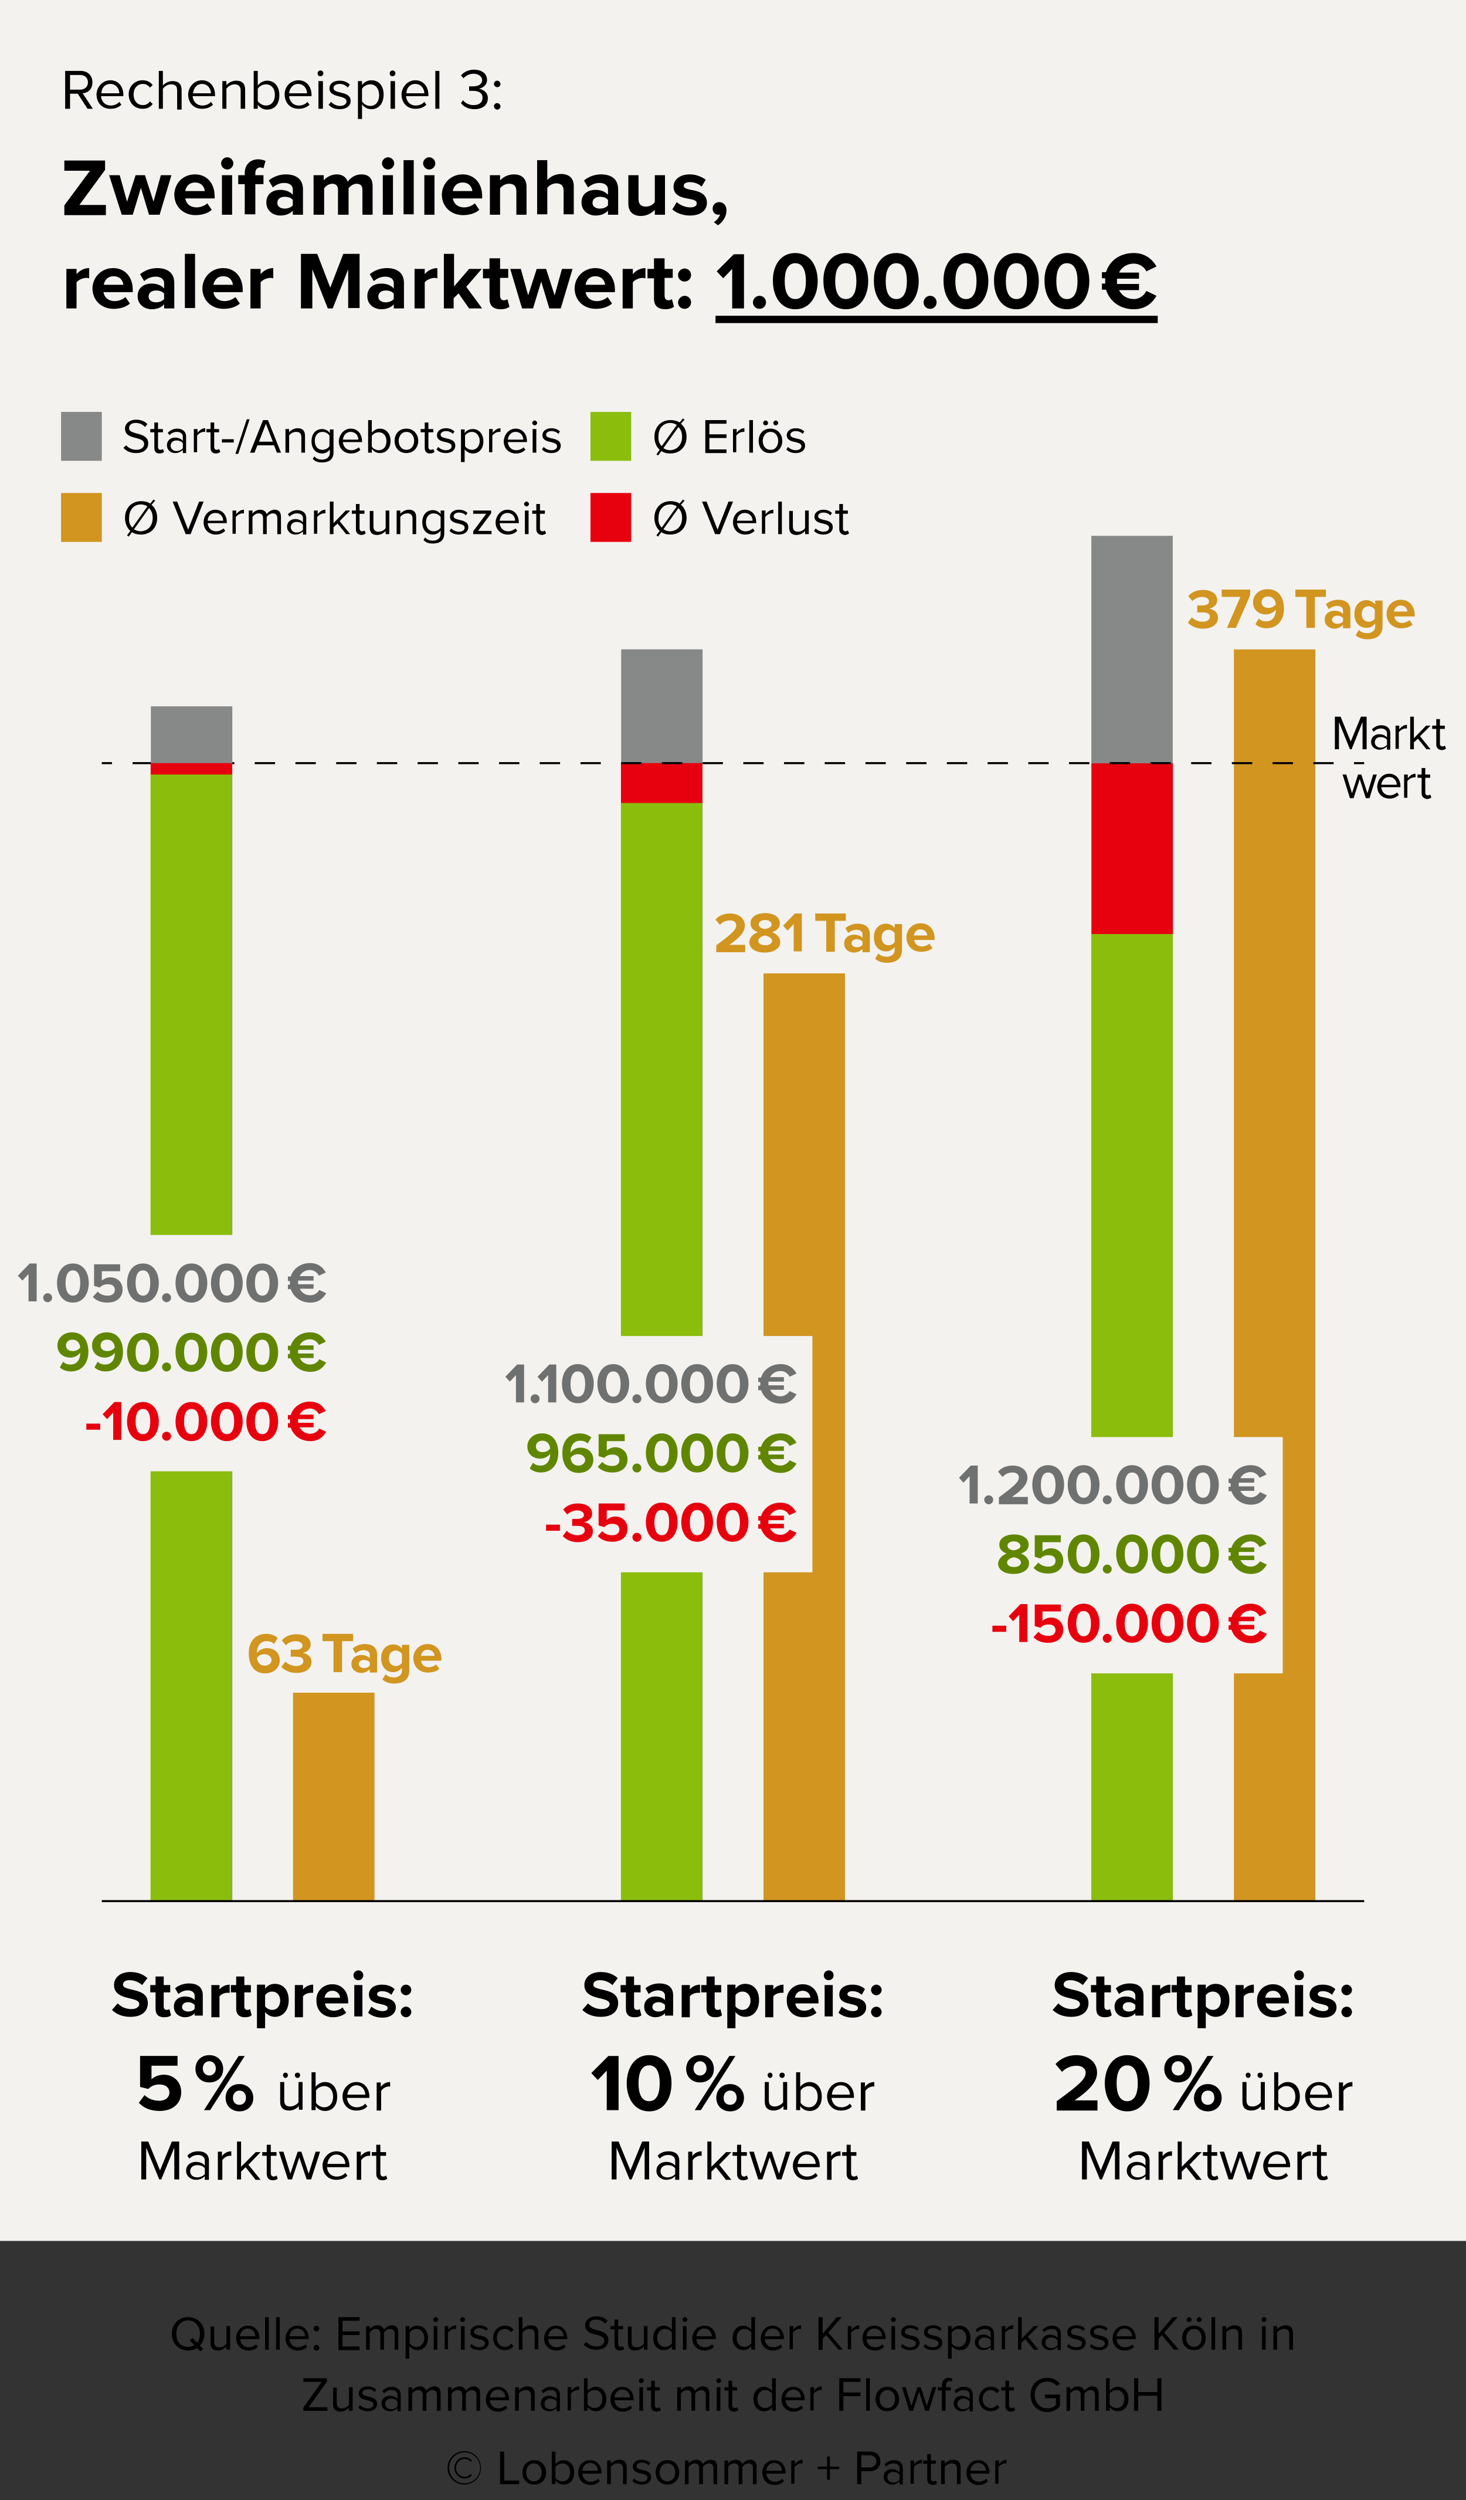 <svg version="1.1" id="Ebene_2_00000009548097686272138840000009013229010027107218_" xmlns="http://www.w3.org/2000/svg" x="0" y="0" width="360" height="613.6" style="enable-background:new 0 0 360 613.6;" xml:space="preserve"><rect width="100%" height="100%" fill="#333333" stroke="none"/><style>.st0{fill:#F3F2EF;}
	.st1{fill:#D19520;}
	.st2{fill:#878988;}
	.st3{fill:#8BBD0D;}
	.st4{fill:#E7000E;}
	.st5{fill:none;stroke:#000000;stroke-width:0.5;stroke-miterlimit:10;}
	.st6{fill:none;stroke:#000000;stroke-width:0.5;stroke-miterlimit:10;stroke-dasharray:4.999,4.999;}
	.st7{fill:#6F7070;}
	.st8{fill:#608600;}</style><path class="st0" d="M0 0h360v550H0z"/><path class="st1" d="M187.496 466.604v-227.7h20v227.7zM303.008 466.592v-307.2h20v307.2zM65.4 401c1.1 0 2.1.4 2.8 1l-.9 1.5c-.5-.5-1-.7-1.9-.7-1.4 0-2.3 1.2-2.3 2.7v.2c.4-.6 1.4-1.2 2.4-1.2 1.7 0 3.2 1 3.2 3 0 1.8-1.4 3.2-3.6 3.2-2.8 0-4-2.2-4-4.8-.1-2.9 1.5-4.9 4.3-4.9zm-.5 5c-.7 0-1.4.3-1.8.9.1.9.6 1.9 1.9 1.9 1.1 0 1.7-.7 1.7-1.4-.1-.9-.9-1.4-1.8-1.4zM70.1 407.8c.6.7 1.7 1.1 2.6 1.1 1.1 0 1.8-.5 1.8-1.2 0-.8-.6-1.1-1.9-1.1h-1.2v-1.7h1.2c1 0 1.7-.3 1.7-1s-.8-1.1-1.7-1.1c-.9 0-1.7.3-2.4 1l-1-1.2c.8-.9 1.9-1.5 3.6-1.5 2.2 0 3.5 1 3.5 2.5 0 1.2-1 1.9-2 2.1 1 .1 2.2.8 2.2 2.2 0 1.6-1.4 2.7-3.7 2.7-1.7 0-3-.7-3.7-1.5l1-1.3zM81.9 410.4v-7.6h-2.7V401h7.5v1.8H84v7.6h-2.1zM90.8 410.4v-.7c-.5.5-1.3.9-2.1.9-1.1 0-2.4-.7-2.4-2.2 0-1.6 1.3-2.2 2.4-2.2.9 0 1.7.3 2.1.8v-.9c0-.7-.6-1.1-1.5-1.1-.7 0-1.4.3-2 .8l-.7-1.2c.8-.7 1.9-1.1 3-1.1 1.5 0 3 .6 3 2.6v4.4h-1.8zm0-2.4c-.3-.4-.9-.6-1.4-.6-.7 0-1.3.4-1.3 1s.6 1 1.3 1c.6 0 1.1-.2 1.4-.6v-.8zM94.7 410.9c.5.6 1.3.8 2.1.8s1.9-.4 1.9-1.7v-.7c-.5.7-1.3 1.1-2.1 1.1-1.7 0-3-1.2-3-3.4s1.3-3.4 3-3.4c.8 0 1.5.3 2.1 1v-.9h1.8v6.3c0 2.6-2 3.2-3.7 3.2-1.2 0-2.1-.3-2.9-1l.8-1.3zm4-5c-.3-.4-.9-.8-1.5-.8-1 0-1.7.7-1.7 1.9s.7 1.9 1.7 1.9c.6 0 1.2-.3 1.5-.8v-2.2zM105 403.5c2 0 3.4 1.5 3.4 3.7v.4h-5c.1.9.8 1.6 1.9 1.6.6 0 1.4-.3 1.8-.7l.8 1.1c-.7.6-1.7.9-2.8.9-2.1 0-3.6-1.4-3.6-3.6 0-1.8 1.5-3.4 3.5-3.4zm-1.6 2.9h3.3c0-.6-.5-1.5-1.7-1.5-1.1 0-1.6.9-1.6 1.5z"/><path d="M334.6 183.9v-6.7l-2.7 6.7h-.4l-2.7-6.7v6.7h-1v-8h1.4l2.5 6.1 2.5-6.1h1.4v8h-1zM340.6 183.9v-.7c-.5.5-1.1.8-1.9.8-1 0-2-.7-2-1.9 0-1.3 1-1.9 2-1.9.8 0 1.5.3 1.9.8v-1c0-.8-.6-1.2-1.5-1.2-.7 0-1.3.3-1.8.8l-.4-.6c.6-.6 1.4-1 2.3-1 1.2 0 2.2.6 2.2 2v4h-.8zm0-2.3c-.3-.5-1-.7-1.6-.7-.8 0-1.4.5-1.4 1.3 0 .7.6 1.3 1.4 1.3.6 0 1.2-.2 1.6-.7v-1.2zM342.7 183.9v-5.8h.9v.9c.5-.6 1.1-1.1 1.9-1.1v.9h-.4c-.6 0-1.3.5-1.6.9v4.1h-.8zM350.3 183.9l-2.1-2.6-1 .9v1.7h-.9v-8h.9v5.3l3-3.1h1.1l-2.6 2.6 2.6 3.2h-1zM352.7 182.7v-3.8h-1v-.8h1v-1.6h.9v1.6h1.2v.8h-1.2v3.6c0 .4.2.7.6.7.3 0 .5-.1.6-.2l.3.7c-.2.2-.6.4-1.1.4-.9-.1-1.3-.6-1.3-1.4zM335.4 195.9l-1.5-4.7-1.5 4.7h-.9l-1.8-5.8h.9l1.4 4.6 1.5-4.6h.8l1.5 4.6 1.4-4.6h.9l-1.8 5.8h-.9zM341.1 189.9c1.8 0 2.8 1.4 2.8 3.1v.2h-4.7c.1 1.1.8 2 2.1 2 .7 0 1.3-.3 1.8-.7l.4.6c-.6.6-1.4.9-2.3.9-1.7 0-3-1.2-3-3 .1-1.7 1.3-3.1 2.9-3.1zm-1.9 2.7h3.8c0-.9-.6-1.9-1.9-1.9-1.2 0-1.8 1-1.9 1.9zM344.8 195.9v-5.8h.9v.9c.5-.6 1.1-1.1 1.9-1.1v.9h-.4c-.6 0-1.3.5-1.6.9v4.1h-.8zM349.1 194.7v-3.8h-1v-.8h1v-1.6h.9v1.6h1.2v.8H350v3.6c0 .4.2.7.6.7.3 0 .5-.1.6-.2l.3.7c-.2.2-.6.4-1.1.4-.8-.1-1.3-.6-1.3-1.4zM21.5 26.7 19.1 23h-1.9v3.7H16v-9.3h3.8c1.7 0 2.9 1.1 2.9 2.8 0 1.7-1.1 2.6-2.4 2.7l2.5 3.8h-1.3zm-1.8-8.3h-2.5V22h2.5c1.1 0 1.9-.7 1.9-1.8s-.8-1.8-1.9-1.8zM27.1 19.7c2 0 3.2 1.6 3.2 3.6v.3h-5.5c.1 1.3 1 2.3 2.4 2.3.8 0 1.6-.3 2.1-.9l.5.7c-.7.7-1.6 1-2.7 1-2 0-3.4-1.4-3.4-3.6.1-1.8 1.5-3.4 3.4-3.4zm-2.2 3.2h4.4c0-1-.7-2.3-2.2-2.3-1.5 0-2.2 1.2-2.2 2.3zM35 19.7c1.2 0 2 .5 2.5 1.2l-.7.6c-.4-.6-1-.9-1.7-.9-1.4 0-2.3 1.1-2.3 2.6s.9 2.6 2.3 2.6c.7 0 1.3-.3 1.7-.9l.7.6c-.5.7-1.2 1.2-2.5 1.2-2 0-3.4-1.5-3.4-3.6 0-1.8 1.4-3.4 3.4-3.4zM43.5 26.7v-4.5c0-1.2-.6-1.5-1.5-1.5-.8 0-1.6.5-2 1.1v4.9h-1v-9.3h1V21c.5-.6 1.4-1.1 2.4-1.1 1.4 0 2.2.7 2.2 2.2v4.8h-1.1zM49.6 19.7c2 0 3.2 1.6 3.2 3.6v.3h-5.5c.1 1.3 1 2.3 2.4 2.3.8 0 1.6-.3 2.1-.9l.5.7c-.7.7-1.6 1-2.7 1-2 0-3.4-1.4-3.4-3.6.1-1.8 1.5-3.4 3.4-3.4zm-2.2 3.2h4.4c0-1-.7-2.3-2.2-2.3-1.4 0-2.1 1.2-2.2 2.3zM59.1 26.7v-4.4c0-1.2-.6-1.6-1.5-1.6-.8 0-1.6.5-2 1.1v4.9h-1v-6.8h1v1c.5-.6 1.4-1.1 2.4-1.1 1.4 0 2.2.7 2.2 2.2v4.7h-1.1zM62.3 26.7v-9.3h1V21c.5-.7 1.4-1.2 2.3-1.2 1.8 0 3 1.4 3 3.6s-1.2 3.5-3 3.5c-1 0-1.8-.5-2.3-1.2v1h-1zm1-1.9c.4.6 1.2 1.1 2 1.1 1.4 0 2.2-1.1 2.2-2.6s-.8-2.6-2.2-2.6c-.8 0-1.7.5-2 1.1v3zM73.3 19.7c2 0 3.2 1.6 3.2 3.6v.3H71c.1 1.3 1 2.3 2.4 2.3.8 0 1.6-.3 2.1-.9l.5.7c-.7.7-1.6 1-2.7 1-2 0-3.4-1.4-3.4-3.6 0-1.8 1.4-3.4 3.4-3.4zM71 22.9h4.4c0-1-.7-2.3-2.2-2.3-1.4 0-2.1 1.2-2.2 2.3zM78 18c0-.4.3-.7.7-.7.4 0 .7.3.7.7s-.3.7-.7.7c-.4.1-.7-.3-.7-.7zm.2 8.7v-6.8h1.1v6.8h-1.1zM81.3 25c.4.5 1.3 1 2.2 1 1 0 1.6-.5 1.6-1.1 0-.7-.8-1-1.7-1.2-1.1-.3-2.5-.6-2.5-2 0-1.1.9-1.9 2.5-1.9 1.1 0 2 .4 2.5 1l-.5.7c-.4-.5-1.1-.9-2-.9-.9 0-1.5.4-1.5 1 0 .7.8.9 1.7 1.1 1.2.3 2.5.6 2.5 2.1 0 1.1-.9 2-2.7 2-1.1 0-2-.3-2.7-1.1l.6-.7zM88.9 29.2h-1v-9.3h1v1c.5-.7 1.3-1.2 2.3-1.2 1.8 0 3 1.3 3 3.5s-1.2 3.6-3 3.6c-.9 0-1.7-.4-2.3-1.2v3.6zm2-8.5c-.8 0-1.7.5-2 1.1v3.1c.4.6 1.2 1.1 2 1.1 1.4 0 2.2-1.1 2.2-2.6 0-1.6-.8-2.7-2.2-2.7zM95.7 18c0-.4.3-.7.7-.7.4 0 .7.3.7.7s-.3.7-.7.7c-.4.1-.7-.3-.7-.7zm.2 8.7v-6.8H97v6.8h-1.1zM102 19.7c2 0 3.2 1.6 3.2 3.6v.3h-5.5c.1 1.3 1 2.3 2.4 2.3.8 0 1.6-.3 2.1-.9l.5.7c-.7.7-1.6 1-2.7 1-2 0-3.4-1.4-3.4-3.6.1-1.8 1.5-3.4 3.4-3.4zm-2.2 3.2h4.4c0-1-.7-2.3-2.2-2.3-1.5 0-2.2 1.2-2.2 2.3zM106.9 26.7v-9.3h1v9.3h-1zM113.7 24.6c.5.7 1.5 1.2 2.6 1.2 1.4 0 2.2-.7 2.2-1.8 0-1.2-1-1.7-2.3-1.7h-1v-1.1h1c1.2 0 2.2-.5 2.2-1.5s-1-1.6-2.1-1.6c-1 0-1.8.4-2.5 1.1l-.6-.7c.7-.8 1.8-1.4 3.2-1.4 1.8 0 3.2.9 3.2 2.5 0 1.3-1.1 2-2 2.2.9.1 2.2.8 2.2 2.3 0 1.6-1.2 2.7-3.3 2.7-1.6 0-2.7-.7-3.3-1.5l.5-.7zM122.1 19.8c.4 0 .8.4.8.8s-.3.8-.8.8c-.4 0-.8-.4-.8-.8s.3-.8.8-.8zm0 5.5c.4 0 .8.4.8.8s-.3.8-.8.8c-.4 0-.8-.4-.8-.8s.3-.8.8-.8zM15.8 52.7v-2.3l6.3-8.5h-6.3v-2.5h10v2.3l-6.3 8.6H26v2.5H15.8zM36.6 52.7l-2-6.6-2 6.6h-2.7L26.8 43h2.6l1.8 6.5 2.1-6.5h2.3l2.1 6.5 1.8-6.5h2.6l-2.9 9.7h-2.6zM47.9 42.8c2.9 0 4.8 2.2 4.8 5.3v.6h-7.2c.2 1.2 1.1 2.2 2.8 2.2.9 0 2-.4 2.6-1l1.1 1.6c-1 .9-2.5 1.3-4 1.3-2.9 0-5.2-2-5.2-5.1.1-2.7 2.1-4.9 5.1-4.9zm-2.4 4.1h4.8c-.1-.9-.7-2.1-2.4-2.1-1.6 0-2.3 1.2-2.4 2.1zM54.3 40.1c0-.8.7-1.5 1.5-1.5s1.5.7 1.5 1.5-.7 1.5-1.5 1.5-1.5-.7-1.5-1.5zm.2 12.6V43H57v9.7h-2.5zM62.7 45.2v7.4h-2.6v-7.4h-1.6V43h1.6v-.5c0-2.1 1.4-3.4 3.3-3.4.7 0 1.4.2 1.8.4l-.5 1.8c-.2-.1-.5-.2-.8-.2-.7 0-1.2.5-1.2 1.4v.5h2v2.2h-2zM71.9 52.7v-1c-.7.8-1.8 1.2-3.1 1.2-1.5 0-3.4-1-3.4-3.2 0-2.3 1.8-3.1 3.4-3.1 1.3 0 2.4.4 3.1 1.2v-1.3c0-1-.8-1.6-2.1-1.6-1 0-2 .4-2.8 1.1l-1-1.7c1.2-1 2.7-1.5 4.2-1.5 2.2 0 4.2.9 4.2 3.7v6.2h-2.5zm0-3.6c-.4-.6-1.2-.8-2-.8-1 0-1.8.5-1.8 1.5 0 .9.8 1.4 1.8 1.4.8 0 1.6-.3 2-.8v-1.3zM89 52.7v-6.1c0-.9-.4-1.5-1.4-1.5-.9 0-1.6.6-2 1.1v6.5H83v-6.1c0-.9-.4-1.5-1.4-1.5-.9 0-1.6.6-2 1.1v6.5H77V43h2.5v1.3c.4-.6 1.7-1.5 3.2-1.5 1.4 0 2.3.7 2.7 1.8.6-.9 1.8-1.8 3.3-1.8 1.8 0 2.8.9 2.8 2.9v7H89zM93.8 40.1c0-.8.7-1.5 1.5-1.5s1.5.7 1.5 1.5-.7 1.5-1.5 1.5-1.5-.7-1.5-1.5zm.2 12.6V43h2.5v9.7H94zM99.1 52.7V39.3h2.5v13.3h-2.5zM103.9 40.1c0-.8.7-1.5 1.5-1.5s1.5.7 1.5 1.5-.7 1.5-1.5 1.5-1.5-.7-1.5-1.5zm.3 12.6V43h2.5v9.7h-2.5zM113.6 42.8c2.9 0 4.8 2.2 4.8 5.3v.6h-7.2c.2 1.2 1.1 2.2 2.8 2.2.9 0 2-.4 2.6-1l1.1 1.6c-1 .9-2.5 1.3-4 1.3-2.9 0-5.2-2-5.2-5.1.1-2.7 2.2-4.9 5.1-4.9zm-2.4 4.1h4.8c-.1-.9-.7-2.1-2.4-2.1-1.6 0-2.3 1.2-2.4 2.1zM126.8 52.7v-5.8c0-1.3-.7-1.8-1.8-1.8-1 0-1.8.6-2.2 1.1v6.5h-2.5V43h2.5v1.3c.6-.7 1.8-1.5 3.4-1.5 2.1 0 3.1 1.2 3.1 3.1v6.8h-2.5zM138.4 52.7v-5.9c0-1.3-.7-1.8-1.8-1.8-1 0-1.8.6-2.2 1.1v6.5h-2.5V39.3h2.5v4.9c.6-.7 1.8-1.5 3.4-1.5 2.1 0 3.1 1.2 3.1 3v6.9h-2.5zM149.3 52.7v-1c-.7.8-1.8 1.2-3.1 1.2-1.5 0-3.4-1-3.4-3.2 0-2.3 1.8-3.1 3.4-3.1 1.3 0 2.4.4 3.1 1.2v-1.3c0-1-.8-1.6-2.1-1.6-1 0-2 .4-2.8 1.1l-1-1.7c1.2-1 2.7-1.5 4.2-1.5 2.2 0 4.2.9 4.2 3.7v6.2h-2.5zm0-3.6c-.4-.6-1.2-.8-2-.8-1 0-1.8.5-1.8 1.5 0 .9.8 1.4 1.8 1.4.8 0 1.6-.3 2-.8v-1.3zM160.8 52.7v-1.2c-.7.7-1.8 1.5-3.4 1.5-2.1 0-3.1-1.2-3.1-3v-7h2.5v5.9c0 1.3.7 1.8 1.8 1.8 1 0 1.8-.5 2.2-1.1V43h2.5v9.7h-2.5zM166.2 49.6c.7.7 2.1 1.3 3.3 1.3 1.1 0 1.6-.4 1.6-1 0-.7-.8-.9-1.9-1.1-1.7-.3-3.8-.7-3.8-3 0-1.6 1.4-3 4-3 1.6 0 2.9.6 3.9 1.3l-1 1.7c-.6-.6-1.7-1.1-2.9-1.1-.9 0-1.5.3-1.5.9 0 .6.8.8 1.8 1 1.7.3 3.9.8 3.9 3.2 0 1.8-1.5 3.1-4.2 3.1-1.7 0-3.3-.6-4.3-1.5l1.1-1.8zM175.3 54.5c.6-.3 1.4-1.2 1.5-1.9-.1 0-.2.1-.4.1-.8 0-1.4-.6-1.4-1.5s.7-1.6 1.6-1.6c.9 0 1.8.7 1.8 2 0 1.5-.8 2.8-2.1 3.7l-1-.8zM16.3 75.7V66h2.5v1.3c.7-.9 1.9-1.5 3.1-1.5v2.5c-.2 0-.4-.1-.7-.1-.8 0-2 .5-2.4 1.1v6.4h-2.5zM27.8 65.8c2.9 0 4.8 2.2 4.8 5.3v.6h-7.2c.2 1.2 1.1 2.2 2.8 2.2.9 0 2-.4 2.6-1l1.1 1.6c-1 .9-2.5 1.3-4 1.3-2.9 0-5.2-2-5.2-5.1.1-2.7 2.2-4.9 5.1-4.9zm-2.3 4.1h4.8c-.1-.9-.7-2.1-2.4-2.1-1.6 0-2.3 1.2-2.4 2.1zM40.3 75.7v-1c-.7.8-1.8 1.2-3.1 1.2-1.5 0-3.4-1-3.4-3.2 0-2.3 1.8-3.1 3.4-3.1 1.3 0 2.4.4 3.1 1.2v-1.3c0-1-.8-1.6-2.1-1.6-1 0-2 .4-2.8 1.1l-1-1.7c1.2-1 2.7-1.5 4.2-1.5 2.2 0 4.2.9 4.2 3.7v6.2h-2.5zm0-3.6c-.4-.6-1.2-.8-2-.8-1 0-1.8.5-1.8 1.5 0 .9.8 1.4 1.8 1.4.8 0 1.6-.3 2-.8v-1.3zM45.4 75.7V62.3h2.5v13.3h-2.5zM54.8 65.8c2.9 0 4.8 2.2 4.8 5.3v.6h-7.2c.2 1.2 1.1 2.2 2.8 2.2.9 0 2-.4 2.6-1l1.1 1.6c-1 .9-2.5 1.3-4 1.3-2.9 0-5.2-2-5.2-5.1.1-2.7 2.2-4.9 5.1-4.9zm-2.4 4.1h4.8c-.1-.9-.7-2.1-2.4-2.1-1.6 0-2.2 1.2-2.4 2.1zM61.5 75.7V66H64v1.3c.7-.9 1.9-1.5 3.1-1.5v2.5c-.2 0-.4-.1-.7-.1-.8 0-2 .5-2.4 1.1v6.4h-2.5zM85.5 75.7v-9.6l-3.8 9.6h-1.2l-3.8-9.6v9.6h-2.8V62.3h4l3.2 8.3 3.2-8.3h4v13.3h-2.8zM96.7 75.7v-1c-.7.8-1.8 1.2-3.1 1.2-1.5 0-3.4-1-3.4-3.2 0-2.3 1.8-3.1 3.4-3.1 1.3 0 2.4.4 3.1 1.2v-1.3c0-1-.8-1.6-2.1-1.6-1 0-2 .4-2.8 1.1l-1-1.7c1.2-1 2.7-1.5 4.2-1.5 2.2 0 4.2.9 4.2 3.7v6.2h-2.5zm0-3.6c-.4-.6-1.2-.8-2-.8-1 0-1.8.5-1.8 1.5 0 .9.8 1.4 1.8 1.4.8 0 1.6-.3 2-.8v-1.3zM101.8 75.7V66h2.5v1.3c.7-.9 1.9-1.5 3.1-1.5v2.5c-.2 0-.4-.1-.7-.1-.8 0-2 .5-2.4 1.1v6.4h-2.5zM115.2 75.7l-2.6-3.7-1.2 1.2v2.5H109V62.3h2.5v8l3.7-4.3h3.1l-3.8 4.4 3.9 5.3h-3.2zM120.2 73.3v-5h-1.6V66h1.6v-2.6h2.6V66h2v2.2h-2v4.4c0 .6.3 1.1.9 1.1.4 0 .7-.1.9-.3l.5 1.9c-.4.3-1.1.6-2.1.6-1.9 0-2.8-.9-2.8-2.6zM134.9 75.7l-2-6.6-2 6.6h-2.7l-2.9-9.7h2.6l1.8 6.5 2.1-6.5h2.3l2.1 6.5L138 66h2.6l-2.9 9.7h-2.8zM146.2 65.8c2.9 0 4.8 2.2 4.8 5.3v.6h-7.2c.2 1.2 1.1 2.2 2.8 2.2.9 0 2-.4 2.6-1l1.1 1.6c-1 .9-2.5 1.3-4 1.3-2.9 0-5.2-2-5.2-5.1.1-2.7 2.2-4.9 5.1-4.9zm-2.4 4.1h4.8c-.1-.9-.7-2.1-2.4-2.1-1.6 0-2.3 1.2-2.4 2.1zM152.9 75.7V66h2.5v1.3c.7-.9 1.9-1.5 3.1-1.5v2.5c-.2 0-.4-.1-.7-.1-.8 0-2 .5-2.4 1.1v6.4h-2.5zM160.6 73.3v-5H159V66h1.6v-2.6h2.6V66h2v2.2h-2v4.4c0 .6.3 1.1.9 1.1.4 0 .7-.1.9-.3l.5 1.9c-.4.3-1.1.6-2.1.6-1.9 0-2.8-.9-2.8-2.6zM168.1 65.9c.9 0 1.6.7 1.6 1.6 0 .9-.7 1.6-1.6 1.6-.9 0-1.6-.7-1.6-1.6 0-.9.8-1.6 1.6-1.6zm0 6.7c.9 0 1.6.7 1.6 1.6 0 .9-.7 1.6-1.6 1.6-.9 0-1.6-.7-1.6-1.6 0-.8.8-1.6 1.6-1.6zM179.8 75.7V66l-2.2 2.3-1.6-1.7 4.2-4.2h2.5v13.3h-2.9zM186.5 72.6c.9 0 1.6.7 1.6 1.6 0 .9-.7 1.6-1.6 1.6-.9 0-1.6-.7-1.6-1.6 0-.8.7-1.6 1.6-1.6zM195.3 62.1c3.8 0 5.5 3.4 5.5 6.9 0 3.4-1.7 6.9-5.5 6.9s-5.5-3.5-5.5-6.9c-.1-3.4 1.6-6.9 5.5-6.9zm0 2.5c-1.9 0-2.6 1.9-2.6 4.4 0 2.5.7 4.4 2.6 4.4 1.9 0 2.6-1.9 2.6-4.4 0-2.5-.7-4.4-2.6-4.4zM207.7 62.1c3.8 0 5.5 3.4 5.5 6.9 0 3.4-1.7 6.9-5.5 6.9s-5.5-3.5-5.5-6.9c-.1-3.4 1.6-6.9 5.5-6.9zm0 2.5c-1.9 0-2.6 1.9-2.6 4.4 0 2.5.7 4.4 2.6 4.4 1.9 0 2.6-1.9 2.6-4.4 0-2.5-.7-4.4-2.6-4.4zM220.1 62.1c3.8 0 5.5 3.4 5.5 6.9 0 3.4-1.7 6.9-5.5 6.9s-5.5-3.5-5.5-6.9c-.1-3.4 1.6-6.9 5.5-6.9zm0 2.5c-1.9 0-2.6 1.9-2.6 4.4 0 2.5.7 4.4 2.6 4.4 1.9 0 2.6-1.9 2.6-4.4 0-2.5-.7-4.4-2.6-4.4zM228.4 72.6c.9 0 1.6.7 1.6 1.6 0 .9-.7 1.6-1.6 1.6-.9 0-1.6-.7-1.6-1.6 0-.8.7-1.6 1.6-1.6zM237.2 62.1c3.8 0 5.5 3.4 5.5 6.9 0 3.4-1.7 6.9-5.5 6.9s-5.5-3.5-5.5-6.9c-.1-3.4 1.6-6.9 5.5-6.9zm0 2.5c-1.9 0-2.6 1.9-2.6 4.4 0 2.5.7 4.4 2.6 4.4 1.9 0 2.6-1.9 2.6-4.4 0-2.5-.7-4.4-2.6-4.4zM249.6 62.1c3.8 0 5.5 3.4 5.5 6.9 0 3.4-1.7 6.9-5.5 6.9s-5.5-3.5-5.5-6.9c-.1-3.4 1.6-6.9 5.5-6.9zm0 2.5c-1.9 0-2.6 1.9-2.6 4.4 0 2.5.7 4.4 2.6 4.4 1.9 0 2.6-1.9 2.6-4.4 0-2.5-.7-4.4-2.6-4.4zM262 62.1c3.8 0 5.5 3.4 5.5 6.9 0 3.4-1.7 6.9-5.5 6.9s-5.5-3.5-5.5-6.9c-.1-3.4 1.6-6.9 5.5-6.9zm0 2.5c-1.9 0-2.6 1.9-2.6 4.4 0 2.5.7 4.4 2.6 4.4 1.9 0 2.6-1.9 2.6-4.4 0-2.5-.7-4.4-2.6-4.4zM281.5 71.4l2.5 1.2c-1 1.7-2.6 3.3-5.6 3.3-3.3 0-5.9-1.9-6.8-4.8h-1v-1.5h.8V68.3h-.8v-1.5h1c.9-2.9 3.5-4.7 6.8-4.7 2.9 0 4.6 1.6 5.6 3.3l-2.5 1.2c-.5-1.1-1.7-1.9-3.1-1.9-1.6 0-3 .9-3.6 2.2h4.9v1.5h-5.4V69.7h5.4v1.5h-4.9c.7 1.4 2 2.2 3.7 2.2 1.3 0 2.5-.9 3-2zM175.7 79.3v-1.8h108.6v1.8H175.7zM28.9 491.7c.8.8 1.9 1.4 3.4 1.4 1.2 0 1.9-.6 1.9-1.2 0-.8-.9-1.1-2.2-1.4-1.7-.4-4-.9-4-3.3 0-1.8 1.5-3.2 4-3.2 1.7 0 3.1.5 4.2 1.5l-1.3 1.7c-.9-.8-2-1.2-3.1-1.2-1 0-1.6.4-1.6 1.1 0 .7.9.9 2.1 1.2 1.8.4 4 .9 4 3.3 0 2-1.4 3.4-4.3 3.4-2 0-3.5-.7-4.5-1.7l1.4-1.6zM38.2 493v-4h-1.3v-1.8h1.3v-2.1h2v2.1h1.6v1.8h-1.6v3.5c0 .5.3.8.7.8.3 0 .6-.1.7-.2l.4 1.5c-.3.3-.8.5-1.7.5-1.4 0-2.1-.7-2.1-2.1zM47.8 494.9v-.8c-.5.6-1.4 1-2.4 1-1.2 0-2.7-.8-2.7-2.6s1.5-2.5 2.7-2.5c1 0 1.9.3 2.4.9v-1.1c0-.8-.7-1.3-1.7-1.3-.8 0-1.6.3-2.3.9L43 488c.9-.8 2.2-1.2 3.4-1.2 1.8 0 3.4.7 3.4 2.9v5h-2zm0-2.8c-.3-.4-1-.7-1.6-.7-.8 0-1.5.4-1.5 1.2 0 .7.7 1.1 1.5 1.1.7 0 1.3-.2 1.6-.7v-.9zM51.9 494.9v-7.7h2v1.1c.5-.7 1.5-1.2 2.5-1.2v2h-.6c-.7 0-1.6.4-1.9.9v5.1h-2zM58 493v-4h-1.3v-1.8H58v-2.1h2v2.1h1.6v1.8H60v3.5c0 .5.3.8.7.8.3 0 .6-.1.7-.2l.4 1.5c-.3.3-.8.5-1.7.5-1.3 0-2.1-.7-2.1-2.1zM65.1 497.8h-2v-10.7h2v1c.6-.8 1.4-1.2 2.4-1.2 2 0 3.4 1.5 3.4 4s-1.4 4.1-3.4 4.1c-.9 0-1.8-.4-2.4-1.2v4zm1.7-9c-.7 0-1.4.4-1.7.9v2.7c.3.5 1.1.9 1.7.9 1.2 0 2-.9 2-2.3 0-1.3-.8-2.2-2-2.2zM72.4 494.9v-7.7h2v1.1c.5-.7 1.5-1.2 2.5-1.2v2h-.6c-.7 0-1.6.4-1.9.9v5.1h-2zM81.6 487c2.3 0 3.9 1.7 3.9 4.3v.4h-5.7c.1 1 .9 1.8 2.2 1.8.7 0 1.6-.3 2.1-.8l.9 1.3c-.8.7-2 1.1-3.2 1.1-2.4 0-4.1-1.6-4.1-4.1-.1-2.2 1.6-4 3.9-4zm-1.9 3.3h3.8c0-.7-.6-1.7-1.9-1.7-1.2 0-1.8.9-1.9 1.7zM86.8 484.8c0-.7.6-1.2 1.2-1.2.7 0 1.2.5 1.2 1.2s-.5 1.2-1.2 1.2-1.2-.5-1.2-1.2zm.2 10.1v-7.7h2v7.7h-2zM91.2 492.5c.6.5 1.7 1.1 2.7 1.1.9 0 1.3-.3 1.3-.8s-.7-.7-1.6-.9c-1.3-.3-3-.6-3-2.4 0-1.3 1.1-2.4 3.2-2.4 1.3 0 2.4.4 3.1 1.1l-.8 1.4c-.5-.5-1.3-.9-2.3-.9-.7 0-1.2.3-1.2.7 0 .5.6.7 1.5.8 1.3.3 3.1.6 3.1 2.5 0 1.4-1.2 2.5-3.3 2.5-1.3 0-2.6-.4-3.5-1.2l.8-1.5zM99.7 487.1c.7 0 1.3.6 1.3 1.3 0 .7-.6 1.3-1.3 1.3s-1.3-.6-1.3-1.3c0-.7.6-1.3 1.3-1.3zm0 5.4c.7 0 1.3.6 1.3 1.3s-.6 1.3-1.3 1.3-1.3-.6-1.3-1.3.6-1.3 1.3-1.3zM35.5 514.2c.9.9 2.2 1.4 3.6 1.4 1.6 0 2.5-.9 2.5-2 0-1.2-.9-2-2.4-2-1.1 0-2 .3-2.8 1.1l-2-.5v-7.6h9.2v2.4h-6.4v3.3c.7-.6 1.8-1.1 3-1.1 2.3 0 4.3 1.6 4.3 4.3 0 2.8-2.1 4.6-5.3 4.6-2.3 0-4-.8-5.1-2l1.4-1.9zM51.4 504.4c2.1 0 3.4 1.5 3.4 3.4s-1.3 3.3-3.4 3.3c-2 0-3.4-1.4-3.4-3.3 0-2 1.4-3.4 3.4-3.4zm0 1.5c-.9 0-1.6.7-1.6 1.8 0 1 .7 1.7 1.6 1.7.9 0 1.6-.7 1.6-1.7 0-1.1-.7-1.8-1.6-1.8zm-1.3 12 8.5-13.3h1.5l-8.5 13.3h-1.5zm8.7-6.4c2 0 3.4 1.5 3.4 3.4s-1.4 3.3-3.4 3.3-3.4-1.4-3.4-3.3 1.3-3.4 3.4-3.4zm0 1.6c-.9 0-1.6.7-1.6 1.8s.7 1.7 1.6 1.7 1.6-.7 1.6-1.7c0-1.2-.7-1.8-1.6-1.8zM73.4 517.9v-1c-.5.6-1.4 1.1-2.4 1.1-1.4 0-2.2-.7-2.2-2.2V511h1v4.5c0 1.2.6 1.5 1.5 1.5.8 0 1.6-.5 2-1v-5h1v6.8h-.9zm-3.9-8.6c0-.4.3-.6.6-.6.4 0 .6.3.6.6 0 .4-.3.7-.6.7s-.6-.3-.6-.7zm2.9 0c0-.4.3-.6.7-.6.4 0 .6.3.6.6 0 .4-.3.7-.6.7-.4 0-.7-.3-.7-.7zM76.5 517.9v-9.3h1v3.6c.5-.7 1.4-1.2 2.3-1.2 1.8 0 3 1.4 3 3.6s-1.2 3.5-3 3.5c-1 0-1.8-.5-2.3-1.2v1h-1zm1.1-1.8c.4.6 1.2 1.1 2 1.1 1.4 0 2.2-1.1 2.2-2.6s-.8-2.6-2.2-2.6c-.8 0-1.7.5-2 1.1v3zM87.5 511c2 0 3.2 1.6 3.2 3.6v.3h-5.5c.1 1.3 1 2.3 2.4 2.3.8 0 1.6-.3 2.1-.9l.5.7c-.7.7-1.6 1-2.7 1-2 0-3.4-1.4-3.4-3.6.1-1.8 1.5-3.4 3.4-3.4zm-2.2 3.1h4.4c0-1-.7-2.3-2.2-2.3-1.4 0-2.1 1.3-2.2 2.3zM92.5 517.9v-6.8h1v1.1c.5-.7 1.3-1.2 2.3-1.2v1.1h-.4c-.6 0-1.5.5-1.8 1.1v4.8h-1.1zM42.8 534.9v-7.8l-3.2 7.8h-.5l-3.2-7.8v7.8h-1.2v-9.3h1.7l2.9 7.1 2.9-7.1H44v9.3h-1.2zM50.3 534.9v-.8c-.6.6-1.3.9-2.2.9-1.1 0-2.4-.8-2.4-2.2 0-1.5 1.2-2.2 2.4-2.2.9 0 1.7.3 2.2.9v-1.2c0-.9-.7-1.4-1.7-1.4-.8 0-1.5.3-2.1.9l-.5-.7c.7-.8 1.6-1.1 2.7-1.1 1.4 0 2.6.6 2.6 2.3v4.7h-1zm0-2.7c-.4-.6-1.1-.8-1.9-.8-1 0-1.7.6-1.7 1.5s.7 1.5 1.7 1.5c.7 0 1.5-.3 1.9-.8v-1.4zM53.5 534.9v-6.8h1v1.1c.5-.7 1.3-1.2 2.3-1.2v1.1h-.4c-.6 0-1.5.5-1.8 1.1v4.8h-1.1zM62.7 534.9l-2.4-3-1.1 1.1v1.9h-1v-9.3h1v6.2l3.6-3.6H64l-3 3.1 3 3.7h-1.3zM65.5 533.5v-4.4h-1.1v-.9h1.1v-1.8h1v1.8h1.4v.9h-1.4v4.2c0 .5.2.9.7.9.3 0 .6-.1.7-.3l.3.8c-.3.3-.6.4-1.3.4-.9 0-1.4-.6-1.4-1.6zM75.3 534.9l-1.8-5.4-1.8 5.4h-1l-2.2-6.8h1.1l1.7 5.4 1.8-5.4h.9l1.8 5.4 1.7-5.4h1.1l-2.2 6.8h-1.1zM82.6 528c2 0 3.2 1.6 3.2 3.6v.3h-5.5c.1 1.3 1 2.3 2.4 2.3.8 0 1.6-.3 2.1-.9l.5.7c-.7.7-1.6 1-2.7 1-2 0-3.4-1.4-3.4-3.6.1-1.8 1.5-3.4 3.4-3.4zm-2.2 3.1h4.4c0-1-.7-2.3-2.2-2.3-1.4 0-2.1 1.3-2.2 2.3zM87.6 534.9v-6.8h1v1.1c.5-.7 1.3-1.2 2.3-1.2v1.1h-.4c-.6 0-1.5.5-1.8 1.1v4.8h-1.1zM92.4 533.5v-4.4h-1.1v-.9h1.1v-1.8h1v1.8h1.4v.9h-1.4v4.2c0 .5.2.9.7.9.3 0 .6-.1.7-.3l.3.8c-.3.3-.6.4-1.3.4-.9 0-1.4-.6-1.4-1.6z"/><path class="st2" d="M152.53 466.57v-307.2h20v307.2z"/><path class="st3" d="M152.478 466.522v-269.5h20v269.5z"/><path class="st4" d="M172.484 187.284v9.8h-20v-9.8z"/><path class="st1" d="M175.9 233.6V232c3.8-2.8 4.9-3.8 4.9-4.9 0-.8-.7-1.2-1.5-1.2-1.1 0-1.9.4-2.5 1.1l-1.1-1.3c.9-1.1 2.3-1.5 3.6-1.5 2 0 3.6 1.1 3.6 3 0 1.6-1.3 3-3.8 4.7h3.9v1.8h-7.1zM186.1 228.8c-1-.4-1.8-1-1.8-2.2 0-1.8 1.9-2.5 3.6-2.5 1.7 0 3.6.7 3.6 2.5 0 1.2-.8 1.8-1.9 2.2 1.1.4 2 1.3 2 2.4 0 1.7-1.8 2.6-3.8 2.6s-3.8-.8-3.8-2.6c.1-1.2 1-2 2.1-2.4zm1.8.8c-.6.1-1.7.5-1.7 1.3 0 .7.8 1.1 1.7 1.1 1 0 1.7-.4 1.7-1.1 0-.8-1.2-1.2-1.7-1.3zm0-3.8c-.9 0-1.6.4-1.6 1.1 0 .7 1 1.1 1.6 1.1.6-.1 1.6-.4 1.6-1.1-.1-.7-.7-1.1-1.6-1.1zM194.9 233.6v-6.8l-1.5 1.6-1.1-1.2 2.9-3h1.7v9.3h-2zM202.9 233.6V226h-2.7v-1.8h7.5v1.8H205v7.6h-2.1zM211.8 233.6v-.7c-.5.5-1.3.9-2.1.9-1.1 0-2.4-.7-2.4-2.2 0-1.6 1.3-2.2 2.4-2.2.9 0 1.7.3 2.1.8v-.9c0-.7-.6-1.1-1.5-1.1-.7 0-1.4.3-2 .8l-.7-1.2c.8-.7 1.9-1.1 3-1.1 1.5 0 3 .6 3 2.6v4.4h-1.8zm0-2.5c-.3-.4-.9-.6-1.4-.6-.7 0-1.3.4-1.3 1s.6 1 1.3 1c.6 0 1.1-.2 1.4-.6v-.8zM215.7 234c.5.6 1.3.8 2.1.8s1.9-.4 1.9-1.7v-.7c-.5.7-1.3 1.1-2.1 1.1-1.7 0-3-1.2-3-3.4s1.3-3.4 3-3.4c.8 0 1.5.4 2.1 1v-.9h1.8v6.3c0 2.6-2 3.2-3.7 3.2-1.2 0-2.1-.3-2.9-1l.8-1.3zm4-5c-.3-.4-.9-.8-1.5-.8-1 0-1.7.7-1.7 1.9s.7 1.9 1.7 1.9c.6 0 1.2-.3 1.5-.8V229zM226.1 226.6c2 0 3.4 1.5 3.4 3.7v.4h-5c.1.9.8 1.6 1.9 1.6.6 0 1.4-.3 1.8-.7l.8 1.1c-.7.6-1.7.9-2.8.9-2.1 0-3.6-1.4-3.6-3.6 0-1.8 1.4-3.4 3.5-3.4zm-1.7 3h3.3c0-.6-.5-1.5-1.7-1.5-1 0-1.5.8-1.6 1.5z"/><path class="st2" d="M267.993 466.607v-335.1h20v335.1z"/><path class="st3" d="M268.02 466.58v-237.4h20v237.4z"/><path class="st4" d="M288.042 187.342v41.9h-20v-41.9z"/><path class="st1" d="M292.7 151.5c.6.7 1.7 1.1 2.6 1.1 1.1 0 1.8-.5 1.8-1.2 0-.8-.6-1.1-1.9-1.1H294v-1.7h1.2c1 0 1.7-.3 1.7-1s-.8-1.1-1.7-1.1c-.9 0-1.7.4-2.4 1l-1-1.2c.8-.9 1.9-1.5 3.6-1.5 2.2 0 3.5 1 3.5 2.5 0 1.2-1 1.9-2 2.1 1 .1 2.2.8 2.2 2.2 0 1.6-1.4 2.7-3.7 2.7-1.7 0-3-.7-3.7-1.5l1-1.3zM301.3 154.1l3.3-7.6H300v-1.8h7v1.4l-3.5 8h-2.2zM309.1 151.8c.5.5 1 .7 1.9.7 1.5 0 2.3-1.3 2.3-2.7v-.2c-.4.6-1.4 1.2-2.4 1.2-1.7 0-3.2-1-3.2-3 0-1.8 1.5-3.2 3.6-3.2 2.8 0 4 2.2 4 4.8 0 2.8-1.6 4.8-4.3 4.8-1.1 0-2.1-.4-2.7-1l.8-1.4zm2.3-5.4c-1.1 0-1.6.7-1.6 1.4 0 1 .8 1.4 1.7 1.4.7 0 1.4-.3 1.8-.9-.1-.9-.6-1.9-1.9-1.9zM320.8 154.1v-7.6h-2.7v-1.8h7.5v1.8h-2.7v7.6h-2.1zM329.8 154.1v-.7c-.5.5-1.3.9-2.1.9-1.1 0-2.4-.7-2.4-2.2 0-1.6 1.3-2.2 2.4-2.2.9 0 1.7.3 2.1.8v-.9c0-.7-.6-1.1-1.5-1.1-.7 0-1.4.3-2 .8l-.7-1.2c.8-.7 1.9-1.1 3-1.1 1.5 0 3 .6 3 2.6v4.4h-1.8zm0-2.4c-.3-.4-.9-.6-1.4-.6-.7 0-1.3.4-1.3 1s.6 1 1.3 1c.6 0 1.1-.2 1.4-.6v-.8zM333.7 154.6c.5.6 1.3.8 2.1.8s1.9-.4 1.9-1.7v-.7c-.5.7-1.3 1.1-2.1 1.1-1.7 0-3-1.2-3-3.4s1.3-3.4 3-3.4c.8 0 1.5.4 2.1 1v-.9h1.8v6.3c0 2.6-2 3.2-3.7 3.2-1.2 0-2.1-.3-2.9-1l.8-1.3zm3.9-5c-.3-.4-.9-.8-1.5-.8-1 0-1.7.7-1.7 1.9s.7 1.9 1.7 1.9c.6 0 1.2-.3 1.5-.8v-2.2zM344 147.2c2 0 3.4 1.5 3.4 3.7v.4h-5c.1.9.8 1.6 1.9 1.6.6 0 1.4-.3 1.8-.7l.8 1.1c-.7.6-1.7.9-2.8.9-2.1 0-3.6-1.4-3.6-3.6 0-1.8 1.4-3.4 3.5-3.4zm-1.7 2.9h3.3c0-.6-.5-1.5-1.7-1.5-1 0-1.5.9-1.6 1.5z"/><path d="M144.4 491.7c.8.8 1.9 1.4 3.4 1.4 1.2 0 1.9-.6 1.9-1.2 0-.8-.9-1.1-2.2-1.4-1.7-.4-4-.9-4-3.3 0-1.8 1.5-3.2 4-3.2 1.7 0 3.1.5 4.2 1.5l-1.3 1.7c-.9-.8-2-1.2-3.1-1.2-1 0-1.6.4-1.6 1.1 0 .7.9.9 2.1 1.2 1.8.4 4 .9 4 3.3 0 2-1.4 3.4-4.3 3.4-2 0-3.5-.7-4.5-1.7l1.4-1.6zM153.7 493v-4h-1.3v-1.8h1.3v-2.1h2v2.1h1.6v1.8h-1.6v3.5c0 .5.3.8.7.8.3 0 .6-.1.7-.2l.4 1.5c-.3.3-.8.5-1.7.5-1.4 0-2.1-.7-2.1-2.1zM163.3 494.9v-.8c-.5.6-1.4 1-2.4 1-1.2 0-2.7-.8-2.7-2.6s1.5-2.5 2.7-2.5c1 0 1.9.3 2.4.9v-1.1c0-.8-.7-1.3-1.7-1.3-.8 0-1.6.3-2.3.9l-.8-1.4c.9-.8 2.2-1.2 3.4-1.2 1.8 0 3.4.7 3.4 2.9v5h-2zm0-2.8c-.3-.4-1-.7-1.6-.7-.8 0-1.5.4-1.5 1.2 0 .7.7 1.1 1.5 1.1.7 0 1.3-.2 1.6-.7v-.9zM167.4 494.9v-7.7h2v1.1c.5-.7 1.5-1.2 2.5-1.2v2h-.6c-.7 0-1.6.4-1.9.9v5.1h-2zM173.5 493v-4h-1.3v-1.8h1.3v-2.1h2v2.1h1.6v1.8h-1.6v3.5c0 .5.3.8.7.8.3 0 .6-.1.7-.2l.4 1.5c-.3.3-.8.5-1.7.5-1.3 0-2.1-.7-2.1-2.1zM180.6 497.8h-2v-10.7h2v1c.6-.8 1.4-1.2 2.4-1.2 2 0 3.4 1.5 3.4 4S185 495 183 495c-.9 0-1.8-.4-2.4-1.2v4zm1.7-9c-.7 0-1.4.4-1.7.9v2.7c.3.5 1.1.9 1.7.9 1.2 0 2-.9 2-2.3 0-1.3-.8-2.2-2-2.2zM187.9 494.9v-7.7h2v1.1c.5-.7 1.5-1.2 2.5-1.2v2h-.6c-.7 0-1.6.4-1.9.9v5.1h-2zM197.1 487c2.3 0 3.9 1.7 3.9 4.3v.4h-5.7c.1 1 .9 1.8 2.2 1.8.7 0 1.6-.3 2.1-.8l.9 1.3c-.8.7-2 1.1-3.2 1.1-2.4 0-4.1-1.6-4.1-4.1-.1-2.2 1.6-4 3.9-4zm-1.9 3.3h3.8c0-.7-.6-1.7-1.9-1.7-1.2 0-1.8.9-1.9 1.7zM202.3 484.8c0-.7.6-1.2 1.2-1.2.7 0 1.2.5 1.2 1.2s-.5 1.2-1.2 1.2-1.2-.5-1.2-1.2zm.2 10.1v-7.7h2v7.7h-2zM206.7 492.5c.6.5 1.7 1.1 2.7 1.1.9 0 1.3-.3 1.3-.8s-.7-.7-1.6-.9c-1.3-.3-3-.6-3-2.4 0-1.3 1.1-2.4 3.2-2.4 1.3 0 2.4.4 3.1 1.1l-.8 1.4c-.5-.5-1.3-.9-2.3-.9-.7 0-1.2.3-1.2.7 0 .5.6.7 1.5.8 1.3.3 3.1.6 3.1 2.5 0 1.4-1.2 2.5-3.3 2.5-1.3 0-2.6-.4-3.5-1.2l.8-1.5zM215.2 487.1c.7 0 1.3.6 1.3 1.3 0 .7-.6 1.3-1.3 1.3s-1.3-.6-1.3-1.3c0-.7.6-1.3 1.3-1.3zm0 5.4c.7 0 1.3.6 1.3 1.3s-.6 1.3-1.3 1.3-1.3-.6-1.3-1.3.6-1.3 1.3-1.3zM149 517.9v-9.7l-2.2 2.3-1.6-1.7 4.2-4.2h2.5v13.3H149zM159.4 504.4c3.8 0 5.5 3.4 5.5 6.9s-1.7 6.9-5.5 6.9-5.5-3.5-5.5-6.9 1.7-6.9 5.5-6.9zm0 2.5c-1.9 0-2.6 1.9-2.6 4.4s.7 4.4 2.6 4.4c1.9 0 2.6-1.9 2.6-4.4s-.7-4.4-2.6-4.4zM171.9 504.4c2.1 0 3.4 1.5 3.4 3.4s-1.3 3.3-3.4 3.3c-2 0-3.4-1.4-3.4-3.3 0-2 1.4-3.4 3.4-3.4zm0 1.5c-.9 0-1.6.7-1.6 1.8 0 1 .7 1.7 1.6 1.7.9 0 1.6-.7 1.6-1.7 0-1.1-.7-1.8-1.6-1.8zm-1.3 12 8.5-13.3h1.5l-8.5 13.3h-1.5zm8.7-6.4c2 0 3.4 1.5 3.4 3.4s-1.4 3.3-3.4 3.3-3.4-1.4-3.4-3.3 1.3-3.4 3.4-3.4zm0 1.6c-.9 0-1.6.7-1.6 1.8s.7 1.7 1.6 1.7 1.6-.7 1.6-1.7c0-1.2-.7-1.8-1.6-1.8zM192.4 517.9v-1c-.5.6-1.4 1.1-2.4 1.1-1.4 0-2.2-.7-2.2-2.2V511h1v4.5c0 1.2.6 1.5 1.5 1.5.8 0 1.6-.5 2-1v-5h1v6.8h-.9zm-3.9-8.6c0-.4.3-.6.6-.6.4 0 .6.3.6.6 0 .4-.3.7-.6.7s-.6-.3-.6-.7zm2.9 0c0-.4.3-.6.7-.6.4 0 .6.3.6.6 0 .4-.3.7-.6.7-.4 0-.7-.3-.7-.7zM195.5 517.9v-9.3h1v3.6c.5-.7 1.4-1.2 2.3-1.2 1.8 0 3 1.4 3 3.6s-1.2 3.5-3 3.5c-1 0-1.8-.5-2.3-1.2v1h-1zm1.1-1.8c.4.6 1.2 1.1 2 1.1 1.4 0 2.2-1.1 2.2-2.6s-.8-2.6-2.2-2.6c-.8 0-1.7.5-2 1.1v3zM206.5 511c2 0 3.2 1.6 3.2 3.6v.3h-5.5c.1 1.3 1 2.3 2.4 2.3.8 0 1.6-.3 2.1-.9l.5.7c-.7.7-1.6 1-2.7 1-2 0-3.4-1.4-3.4-3.6.1-1.8 1.5-3.4 3.4-3.4zm-2.2 3.1h4.4c0-1-.7-2.3-2.2-2.3-1.5 0-2.2 1.3-2.2 2.3zM211.4 517.9v-6.8h1v1.1c.5-.7 1.3-1.2 2.3-1.2v1.1h-.4c-.6 0-1.5.5-1.8 1.1v4.8h-1.1zM158.3 534.9v-7.8l-3.2 7.8h-.5l-3.2-7.8v7.8h-1.2v-9.3h1.7l2.9 7.1 2.9-7.1h1.7v9.3h-1.1zM165.8 534.9v-.8c-.6.6-1.3.9-2.2.9-1.1 0-2.4-.8-2.4-2.2 0-1.5 1.2-2.2 2.4-2.2.9 0 1.7.3 2.2.9v-1.2c0-.9-.7-1.4-1.7-1.4-.8 0-1.5.3-2.1.9l-.5-.7c.7-.8 1.6-1.1 2.7-1.1 1.4 0 2.6.6 2.6 2.3v4.7h-1zm0-2.7c-.4-.6-1.1-.8-1.9-.8-1 0-1.7.6-1.7 1.5s.7 1.5 1.7 1.5c.7 0 1.5-.3 1.9-.8v-1.4zM169 534.9v-6.8h1v1.1c.5-.7 1.3-1.2 2.3-1.2v1.1h-.4c-.6 0-1.5.5-1.8 1.1v4.8H169zM178.2 534.9l-2.4-3-1.1 1.1v1.9h-1v-9.3h1v6.2l3.6-3.6h1.3l-3 3.1 3 3.7h-1.4zM181 533.5v-4.4h-1.1v-.9h1.1v-1.8h1v1.8h1.4v.9H182v4.2c0 .5.2.9.7.9.3 0 .6-.1.7-.3l.3.8c-.3.3-.6.4-1.3.4-.9 0-1.4-.6-1.4-1.6zM190.8 534.9l-1.8-5.4-1.8 5.4h-1l-2.2-6.8h1.1l1.7 5.4 1.8-5.4h.9l1.8 5.4 1.7-5.4h1.1l-2.2 6.8h-1.1zM198.1 528c2 0 3.2 1.6 3.2 3.6v.3h-5.5c.1 1.3 1 2.3 2.4 2.3.8 0 1.6-.3 2.1-.9l.5.7c-.7.7-1.6 1-2.7 1-2 0-3.4-1.4-3.4-3.6.1-1.8 1.5-3.4 3.4-3.4zm-2.2 3.1h4.4c0-1-.7-2.3-2.2-2.3-1.4 0-2.1 1.3-2.2 2.3zM203.1 534.9v-6.8h1v1.1c.5-.7 1.3-1.2 2.3-1.2v1.1h-.4c-.6 0-1.5.5-1.8 1.1v4.8h-1.1zM207.9 533.5v-4.4h-1.1v-.9h1.1v-1.8h1v1.8h1.4v.9H209v4.2c0 .5.2.9.7.9.3 0 .6-.1.7-.3l.3.8c-.3.3-.6.4-1.3.4-1 0-1.5-.6-1.5-1.6zM259.9 491.7c.8.8 1.9 1.4 3.4 1.4 1.2 0 1.9-.6 1.9-1.2 0-.8-.9-1.1-2.2-1.4-1.7-.4-4-.9-4-3.3 0-1.8 1.5-3.2 4-3.2 1.7 0 3.1.5 4.2 1.5l-1.3 1.7c-.9-.8-2-1.2-3.1-1.2-1 0-1.6.4-1.6 1.1 0 .7.9.9 2.1 1.2 1.8.4 4 .9 4 3.3 0 2-1.4 3.4-4.3 3.4-2 0-3.5-.7-4.5-1.7l1.4-1.6zM269.2 493v-4h-1.3v-1.8h1.3v-2.1h2v2.1h1.6v1.8h-1.6v3.5c0 .5.3.8.7.8.3 0 .6-.1.7-.2l.4 1.5c-.3.3-.8.5-1.7.5-1.4 0-2.1-.7-2.1-2.1zM278.8 494.9v-.8c-.5.6-1.4 1-2.4 1-1.2 0-2.7-.8-2.7-2.6s1.5-2.5 2.7-2.5c1 0 1.9.3 2.4.9v-1.1c0-.8-.7-1.3-1.7-1.3-.8 0-1.6.3-2.3.9l-.8-1.4c.9-.8 2.2-1.2 3.4-1.2 1.8 0 3.4.7 3.4 2.9v5h-2zm0-2.8c-.3-.4-1-.7-1.6-.7-.8 0-1.5.4-1.5 1.2 0 .7.7 1.1 1.5 1.1.7 0 1.3-.2 1.6-.7v-.9zM282.9 494.9v-7.7h2v1.1c.5-.7 1.5-1.2 2.5-1.2v2h-.6c-.7 0-1.6.4-1.9.9v5.1h-2zM289 493v-4h-1.3v-1.8h1.3v-2.1h2v2.1h1.6v1.8H291v3.5c0 .5.3.8.7.8.3 0 .6-.1.7-.2l.4 1.5c-.3.3-.8.5-1.7.5-1.3 0-2.1-.7-2.1-2.1zM296.1 497.8h-2v-10.7h2v1c.6-.8 1.4-1.2 2.4-1.2 2 0 3.4 1.5 3.4 4s-1.4 4.1-3.4 4.1c-.9 0-1.8-.4-2.4-1.2v4zm1.7-9c-.7 0-1.4.4-1.7.9v2.7c.3.5 1.1.9 1.7.9 1.2 0 2-.9 2-2.3 0-1.3-.8-2.2-2-2.2zM303.4 494.9v-7.7h2v1.1c.5-.7 1.5-1.2 2.5-1.2v2h-.6c-.7 0-1.6.4-1.9.9v5.1h-2zM312.6 487c2.3 0 3.9 1.7 3.9 4.3v.4h-5.7c.1 1 .9 1.8 2.2 1.8.7 0 1.6-.3 2.1-.8l.9 1.3c-.8.7-2 1.1-3.2 1.1-2.4 0-4.1-1.6-4.1-4.1-.1-2.2 1.6-4 3.9-4zm-1.9 3.3h3.8c0-.7-.6-1.7-1.9-1.7-1.2 0-1.8.9-1.9 1.7zM317.8 484.8c0-.7.6-1.2 1.2-1.2.7 0 1.2.5 1.2 1.2s-.5 1.2-1.2 1.2-1.2-.5-1.2-1.2zm.2 10.1v-7.7h2v7.7h-2zM322.2 492.5c.6.5 1.7 1.1 2.7 1.1.9 0 1.3-.3 1.3-.8s-.7-.7-1.6-.9c-1.3-.3-3-.6-3-2.4 0-1.3 1.1-2.4 3.2-2.4 1.3 0 2.4.4 3.1 1.1l-.8 1.4c-.5-.5-1.3-.9-2.3-.9-.7 0-1.2.3-1.2.7 0 .5.6.7 1.5.8 1.3.3 3.1.6 3.1 2.5 0 1.4-1.2 2.5-3.3 2.5-1.3 0-2.6-.4-3.5-1.2l.8-1.5zM330.7 487.1c.7 0 1.3.6 1.3 1.3 0 .7-.6 1.3-1.3 1.3s-1.3-.6-1.3-1.3c0-.7.6-1.3 1.3-1.3zm0 5.4c.7 0 1.3.6 1.3 1.3s-.6 1.3-1.3 1.3-1.3-.6-1.3-1.3.6-1.3 1.3-1.3zM259.5 517.9v-2.2c5.5-4 7.1-5.4 7.1-7 0-1.2-1.1-1.7-2.2-1.7-1.5 0-2.7.6-3.6 1.5l-1.6-1.9c1.3-1.5 3.3-2.2 5.1-2.2 2.8 0 5.1 1.6 5.1 4.3 0 2.3-1.9 4.3-5.5 6.8h5.6v2.5h-10zM276.8 504.4c3.8 0 5.5 3.4 5.5 6.9s-1.7 6.9-5.5 6.9-5.5-3.5-5.5-6.9 1.7-6.9 5.5-6.9zm0 2.5c-1.9 0-2.6 1.9-2.6 4.4s.7 4.4 2.6 4.4c1.9 0 2.6-1.9 2.6-4.4s-.7-4.4-2.6-4.4zM289.3 504.4c2.1 0 3.4 1.5 3.4 3.4s-1.3 3.3-3.4 3.3c-2 0-3.4-1.4-3.4-3.3 0-2 1.4-3.4 3.4-3.4zm0 1.5c-.9 0-1.6.7-1.6 1.8 0 1 .7 1.7 1.6 1.7.9 0 1.6-.7 1.6-1.7 0-1.1-.7-1.8-1.6-1.8zm-1.3 12 8.5-13.3h1.5l-8.5 13.3H288zm8.6-6.4c2 0 3.4 1.5 3.4 3.4s-1.4 3.3-3.4 3.3-3.4-1.4-3.4-3.3c.1-1.9 1.4-3.4 3.4-3.4zm0 1.6c-.9 0-1.6.7-1.6 1.8s.7 1.7 1.6 1.7c.9 0 1.6-.7 1.6-1.7 0-1.2-.6-1.8-1.6-1.8zM309.7 517.9v-1c-.5.6-1.4 1.1-2.4 1.1-1.4 0-2.2-.7-2.2-2.2V511h1v4.5c0 1.2.6 1.5 1.5 1.5.8 0 1.6-.5 2-1v-5h1v6.8h-.9zm-3.8-8.6c0-.4.3-.6.6-.6.4 0 .6.3.6.6 0 .4-.3.7-.6.7s-.6-.3-.6-.7zm2.9 0c0-.4.3-.6.7-.6.4 0 .6.3.6.6 0 .4-.3.7-.6.7-.4 0-.7-.3-.7-.7zM312.9 517.9v-9.3h1v3.6c.5-.7 1.4-1.2 2.3-1.2 1.8 0 3 1.4 3 3.6s-1.2 3.5-3 3.5c-1 0-1.8-.5-2.3-1.2v1h-1zm1-1.8c.4.6 1.2 1.1 2 1.1 1.4 0 2.2-1.1 2.2-2.6s-.8-2.6-2.2-2.6c-.8 0-1.7.5-2 1.1v3zM323.9 511c2 0 3.2 1.6 3.2 3.6v.3h-5.5c.1 1.3 1 2.3 2.4 2.3.8 0 1.6-.3 2.1-.9l.5.7c-.7.7-1.6 1-2.7 1-2 0-3.4-1.4-3.4-3.6 0-1.8 1.4-3.4 3.4-3.4zm-2.2 3.1h4.4c0-1-.7-2.3-2.2-2.3-1.5 0-2.2 1.3-2.2 2.3zM328.8 517.9v-6.8h1v1.1c.5-.7 1.3-1.2 2.3-1.2v1.1h-.4c-.6 0-1.5.5-1.8 1.1v4.8h-1.1zM273.8 534.9v-7.8l-3.2 7.8h-.5l-3.2-7.8v7.8h-1.2v-9.3h1.7l2.9 7.1 2.9-7.1h1.7v9.3h-1.1zM281.3 534.9v-.8c-.6.6-1.3.9-2.2.9-1.1 0-2.4-.8-2.4-2.2 0-1.5 1.2-2.2 2.4-2.2.9 0 1.7.3 2.2.9v-1.2c0-.9-.7-1.4-1.7-1.4-.8 0-1.5.3-2.1.9l-.5-.7c.7-.8 1.6-1.1 2.7-1.1 1.4 0 2.6.6 2.6 2.3v4.7h-1zm0-2.7c-.4-.6-1.1-.8-1.9-.8-1 0-1.7.6-1.7 1.5s.7 1.5 1.7 1.5c.7 0 1.5-.3 1.9-.8v-1.4zM284.5 534.9v-6.8h1v1.1c.5-.7 1.3-1.2 2.3-1.2v1.1h-.4c-.6 0-1.5.5-1.8 1.1v4.8h-1.1zM293.7 534.9l-2.4-3-1.1 1.1v1.9h-1v-9.3h1v6.2l3.6-3.6h1.3l-3 3.1 3 3.7h-1.4zM296.5 533.5v-4.4h-1.1v-.9h1.1v-1.8h1v1.8h1.4v.9h-1.4v4.2c0 .5.2.9.7.9.3 0 .6-.1.7-.3l.3.8c-.3.3-.6.4-1.3.4-.9 0-1.4-.6-1.4-1.6zM306.3 534.9l-1.8-5.4-1.8 5.4h-1l-2.2-6.8h1.1l1.7 5.4 1.8-5.4h.9l1.8 5.4 1.7-5.4h1.1l-2.2 6.8h-1.1zM313.6 528c2 0 3.2 1.6 3.2 3.6v.3h-5.5c.1 1.3 1 2.3 2.4 2.3.8 0 1.6-.3 2.1-.9l.5.7c-.7.7-1.6 1-2.7 1-2 0-3.4-1.4-3.4-3.6.1-1.8 1.5-3.4 3.4-3.4zm-2.2 3.1h4.4c0-1-.7-2.3-2.2-2.3-1.4 0-2.1 1.3-2.2 2.3zM318.6 534.9v-6.8h1v1.1c.5-.7 1.3-1.2 2.3-1.2v1.1h-.4c-.6 0-1.5.5-1.8 1.1v4.8h-1.1zM323.4 533.5v-4.4h-1.1v-.9h1.1v-1.8h1v1.8h1.4v.9h-1.4v4.2c0 .5.2.9.7.9.3 0 .6-.1.7-.3l.3.8c-.3.3-.6.4-1.3.4-.9 0-1.4-.6-1.4-1.6z"/><path class="st5" d="M335 187.3h-2.5"/><path class="st6" d="M327.5 187.3H30"/><path class="st5" d="M27.5 187.3H25"/><path class="st0" d="M241.1 352.7H315v58h-73.9z"/><path class="st7" d="M238.1 369.1v-6.8l-1.5 1.6-1.1-1.2 2.9-3h1.7v9.3h-2zM242.8 367c.6 0 1.1.5 1.1 1.1s-.5 1.1-1.1 1.1c-.6 0-1.1-.5-1.1-1.1s.5-1.1 1.1-1.1zM245.3 369.1v-1.6c3.8-2.8 4.9-3.8 4.9-4.9 0-.8-.7-1.2-1.5-1.2-1.1 0-1.9.4-2.5 1.1l-1.1-1.3c.9-1.1 2.3-1.5 3.6-1.5 2 0 3.6 1.1 3.6 3 0 1.6-1.3 3-3.8 4.7h3.9v1.8h-7.1zM257.4 359.6c2.7 0 3.9 2.4 3.9 4.8s-1.2 4.8-3.9 4.8-3.9-2.4-3.9-4.8 1.2-4.8 3.9-4.8zm0 1.8c-1.3 0-1.8 1.3-1.8 3.1 0 1.7.5 3.1 1.8 3.1s1.8-1.3 1.8-3.1-.5-3.1-1.8-3.1zM266.1 359.6c2.7 0 3.9 2.4 3.9 4.8s-1.2 4.8-3.9 4.8-3.9-2.4-3.9-4.8 1.2-4.8 3.9-4.8zm0 1.8c-1.3 0-1.8 1.3-1.8 3.1 0 1.7.5 3.1 1.8 3.1s1.8-1.3 1.8-3.1-.5-3.1-1.8-3.1zM271.9 367c.6 0 1.1.5 1.1 1.1s-.5 1.1-1.1 1.1c-.6 0-1.1-.5-1.1-1.1s.5-1.1 1.1-1.1zM278 359.6c2.7 0 3.9 2.4 3.9 4.8s-1.2 4.8-3.9 4.8-3.9-2.4-3.9-4.8 1.2-4.8 3.9-4.8zm0 1.8c-1.3 0-1.8 1.3-1.8 3.1 0 1.7.5 3.1 1.8 3.1s1.8-1.3 1.8-3.1c.1-1.8-.4-3.1-1.8-3.1zM286.7 359.6c2.7 0 3.9 2.4 3.9 4.8s-1.2 4.8-3.9 4.8-3.9-2.4-3.9-4.8 1.2-4.8 3.9-4.8zm0 1.8c-1.3 0-1.8 1.3-1.8 3.1 0 1.7.5 3.1 1.8 3.1s1.8-1.3 1.8-3.1-.5-3.1-1.8-3.1zM295.4 359.6c2.7 0 3.9 2.4 3.9 4.8s-1.2 4.8-3.9 4.8-3.9-2.4-3.9-4.8 1.2-4.8 3.9-4.8zm0 1.8c-1.3 0-1.8 1.3-1.8 3.1 0 1.7.5 3.1 1.8 3.1s1.8-1.3 1.8-3.1-.5-3.1-1.8-3.1zM309.4 366.2l1.7.8c-.7 1.2-1.8 2.3-3.9 2.3-2.3 0-4.1-1.3-4.8-3.3h-.7v-1.1h.5v-.9h-.5v-1.1h.7c.6-2 2.5-3.3 4.7-3.3 2.1 0 3.2 1.1 3.9 2.3l-1.7.8c-.4-.8-1.2-1.4-2.2-1.4-1.1 0-2.1.6-2.5 1.5h3.4v1.1h-3.8v.9h3.8v1.1h-3.4c.5 1 1.4 1.6 2.6 1.6.9 0 1.8-.6 2.2-1.3z"/><path class="st8" d="M247.2 381.3c-1-.4-1.8-1-1.8-2.2 0-1.8 1.9-2.5 3.6-2.5 1.7 0 3.6.7 3.6 2.5 0 1.2-.8 1.8-1.9 2.2 1.1.4 2 1.3 2 2.4 0 1.7-1.8 2.6-3.8 2.6s-3.8-.8-3.8-2.6c.1-1.1 1-2 2.1-2.4zm1.8.9c-.6.1-1.7.5-1.7 1.3 0 .7.8 1.1 1.7 1.1 1 0 1.7-.4 1.7-1.1 0-.9-1.2-1.2-1.7-1.3zm0-3.9c-.9 0-1.6.4-1.6 1.1 0 .7 1 1.1 1.6 1.1.6-.1 1.6-.4 1.6-1.1-.1-.6-.7-1.1-1.6-1.1zM255 383.5c.6.7 1.5 1 2.5 1 1.1 0 1.7-.6 1.7-1.4 0-.9-.6-1.4-1.7-1.4-.8 0-1.4.2-2 .8l-1.4-.4v-5.3h6.4v1.7H256v2.3c.5-.4 1.2-.8 2.1-.8 1.6 0 3 1.1 3 3 0 2-1.5 3.2-3.7 3.2-1.6 0-2.8-.5-3.6-1.4l1.2-1.3zM266.1 376.6c2.7 0 3.9 2.4 3.9 4.8s-1.2 4.8-3.9 4.8-3.9-2.4-3.9-4.8 1.2-4.8 3.9-4.8zm0 1.8c-1.3 0-1.8 1.3-1.8 3.1 0 1.7.5 3.1 1.8 3.1s1.8-1.3 1.8-3.1-.5-3.1-1.8-3.1zM271.9 384c.6 0 1.1.5 1.1 1.1s-.5 1.1-1.1 1.1c-.6 0-1.1-.5-1.1-1.1s.5-1.1 1.1-1.1zM278 376.6c2.7 0 3.9 2.4 3.9 4.8s-1.2 4.8-3.9 4.8-3.9-2.4-3.9-4.8 1.2-4.8 3.9-4.8zm0 1.8c-1.3 0-1.8 1.3-1.8 3.1 0 1.7.5 3.1 1.8 3.1s1.8-1.3 1.8-3.1c.1-1.8-.4-3.1-1.8-3.1zM286.7 376.6c2.7 0 3.9 2.4 3.9 4.8s-1.2 4.8-3.9 4.8-3.9-2.4-3.9-4.8 1.2-4.8 3.9-4.8zm0 1.8c-1.3 0-1.8 1.3-1.8 3.1 0 1.7.5 3.1 1.8 3.1s1.8-1.3 1.8-3.1-.5-3.1-1.8-3.1zM295.4 376.6c2.7 0 3.9 2.4 3.9 4.8s-1.2 4.8-3.9 4.8-3.9-2.4-3.9-4.8 1.2-4.8 3.9-4.8zm0 1.8c-1.3 0-1.8 1.3-1.8 3.1 0 1.7.5 3.1 1.8 3.1s1.8-1.3 1.8-3.1-.5-3.1-1.8-3.1zM309.4 383.2l1.7.8c-.7 1.2-1.8 2.3-3.9 2.3-2.3 0-4.1-1.3-4.8-3.3h-.7v-1.1h.5v-.9h-.5v-1.1h.7c.6-2 2.5-3.3 4.7-3.3 2.1 0 3.2 1.1 3.9 2.3l-1.7.8c-.4-.8-1.2-1.4-2.2-1.4-1.1 0-2.1.6-2.5 1.5h3.4v1.1h-3.8v.9h3.8v1.1h-3.4c.5 1 1.4 1.6 2.6 1.6.9 0 1.8-.6 2.2-1.3z"/><path class="st4" d="M243.7 400.5V399h3.4v1.5h-3.4zM250.3 403.1v-6.8l-1.5 1.6-1.1-1.2 2.9-3h1.7v9.3h-2zM255 400.5c.6.7 1.5 1 2.5 1 1.1 0 1.7-.6 1.7-1.4 0-.9-.6-1.4-1.7-1.4-.8 0-1.4.2-2 .8l-1.4-.4v-5.3h6.4v1.7H256v2.3c.5-.4 1.2-.8 2.1-.8 1.6 0 3 1.1 3 3 0 2-1.5 3.2-3.7 3.2-1.6 0-2.8-.5-3.6-1.4l1.2-1.3zM266.1 393.6c2.7 0 3.9 2.4 3.9 4.8s-1.2 4.8-3.9 4.8-3.9-2.4-3.9-4.8 1.2-4.8 3.9-4.8zm0 1.8c-1.3 0-1.8 1.3-1.8 3.1 0 1.7.5 3.1 1.8 3.1s1.8-1.3 1.8-3.1-.5-3.1-1.8-3.1zM271.9 401c.6 0 1.1.5 1.1 1.1s-.5 1.1-1.1 1.1c-.6 0-1.1-.5-1.1-1.1s.5-1.1 1.1-1.1zM278 393.6c2.7 0 3.9 2.4 3.9 4.8s-1.2 4.8-3.9 4.8-3.9-2.4-3.9-4.8 1.2-4.8 3.9-4.8zm0 1.8c-1.3 0-1.8 1.3-1.8 3.1 0 1.7.5 3.1 1.8 3.1s1.8-1.3 1.8-3.1c.1-1.8-.4-3.1-1.8-3.1zM286.7 393.6c2.7 0 3.9 2.4 3.9 4.8s-1.2 4.8-3.9 4.8-3.9-2.4-3.9-4.8 1.2-4.8 3.9-4.8zm0 1.8c-1.3 0-1.8 1.3-1.8 3.1 0 1.7.5 3.1 1.8 3.1s1.8-1.3 1.8-3.1-.5-3.1-1.8-3.1zM295.4 393.6c2.7 0 3.9 2.4 3.9 4.8s-1.2 4.8-3.9 4.8-3.9-2.4-3.9-4.8 1.2-4.8 3.9-4.8zm0 1.8c-1.3 0-1.8 1.3-1.8 3.1 0 1.7.5 3.1 1.8 3.1s1.8-1.3 1.8-3.1-.5-3.1-1.8-3.1zM309.4 400.2l1.7.8c-.7 1.2-1.8 2.3-3.9 2.3-2.3 0-4.1-1.3-4.8-3.3h-.7v-1.1h.5v-.9h-.5v-1.1h.7c.6-2 2.5-3.3 4.7-3.3 2.1 0 3.2 1.1 3.9 2.3l-1.7.8c-.4-.8-1.2-1.4-2.2-1.4-1.1 0-2.1.6-2.5 1.5h3.4v1.1h-3.8v.9h3.8v1.1h-3.4c.5 1 1.4 1.6 2.6 1.6.9 0 1.8-.6 2.2-1.3z"/><path class="st0" d="M125.6 327.9h73.9v58h-73.9z"/><path class="st7" d="M126.7 344.3v-6.8l-1.5 1.6-1.1-1.2 2.9-3h1.7v9.3h-2zM131.4 342.2c.6 0 1.1.5 1.1 1.1s-.5 1.1-1.1 1.1-1.1-.5-1.1-1.1.5-1.1 1.1-1.1zM134.6 344.3v-6.8l-1.5 1.6-1.1-1.2 2.9-3h1.7v9.3h-2zM141.9 334.8c2.7 0 3.9 2.4 3.9 4.8s-1.2 4.8-3.9 4.8-3.9-2.4-3.9-4.8 1.2-4.8 3.9-4.8zm0 1.8c-1.3 0-1.8 1.3-1.8 3.1 0 1.7.5 3.1 1.8 3.1s1.8-1.3 1.8-3.1-.5-3.1-1.8-3.1zM150.6 334.8c2.7 0 3.9 2.4 3.9 4.8s-1.2 4.8-3.9 4.8-3.9-2.4-3.9-4.8 1.2-4.8 3.9-4.8zm0 1.8c-1.3 0-1.8 1.3-1.8 3.1 0 1.7.5 3.1 1.8 3.1s1.8-1.3 1.8-3.1-.5-3.1-1.8-3.1zM156.4 342.2c.6 0 1.1.5 1.1 1.1s-.5 1.1-1.1 1.1-1.1-.5-1.1-1.1.5-1.1 1.1-1.1zM162.5 334.8c2.7 0 3.9 2.4 3.9 4.8s-1.2 4.8-3.9 4.8-3.9-2.4-3.9-4.8 1.2-4.8 3.9-4.8zm0 1.8c-1.3 0-1.8 1.3-1.8 3.1 0 1.7.5 3.1 1.8 3.1s1.8-1.3 1.8-3.1c.1-1.8-.4-3.1-1.8-3.1zM171.2 334.8c2.7 0 3.9 2.4 3.9 4.8s-1.2 4.8-3.9 4.8-3.9-2.4-3.9-4.8 1.2-4.8 3.9-4.8zm0 1.8c-1.3 0-1.8 1.3-1.8 3.1 0 1.7.5 3.1 1.8 3.1s1.8-1.3 1.8-3.1-.5-3.1-1.8-3.1zM179.9 334.8c2.7 0 3.9 2.4 3.9 4.8s-1.2 4.8-3.9 4.8-3.9-2.4-3.9-4.8 1.2-4.8 3.9-4.8zm0 1.8c-1.3 0-1.8 1.3-1.8 3.1 0 1.7.5 3.1 1.8 3.1s1.8-1.3 1.8-3.1-.5-3.1-1.8-3.1zM193.9 341.4l1.7.8c-.7 1.2-1.8 2.3-3.9 2.3-2.3 0-4.1-1.3-4.8-3.3h-.7v-1.1h.5v-.9h-.5v-1.1h.7c.6-2 2.5-3.3 4.8-3.3 2.1 0 3.2 1.1 3.9 2.3l-1.7.8c-.4-.8-1.2-1.4-2.2-1.4-1.2 0-2.1.6-2.6 1.5h3.4v1.1h-3.8v.9h3.8v1.1h-3.4c.5 1 1.4 1.6 2.6 1.6.9 0 1.8-.6 2.2-1.3z"/><path class="st8" d="M130.9 359c.5.5 1 .7 1.9.7 1.5 0 2.3-1.3 2.3-2.7v-.2c-.4.6-1.4 1.2-2.4 1.2-1.7 0-3.2-1-3.2-3 0-1.8 1.5-3.2 3.6-3.2 2.8 0 4 2.2 4 4.8 0 2.8-1.6 4.8-4.3 4.8-1.1 0-2.1-.4-2.7-1l.8-1.4zm2.3-5.4c-1.1 0-1.6.7-1.6 1.4 0 1 .8 1.4 1.7 1.4.7 0 1.4-.3 1.8-.9-.1-.9-.6-1.9-1.9-1.9zM142.4 351.8c1.1 0 2.1.4 2.8 1l-.9 1.5c-.5-.5-1-.7-1.9-.7-1.4 0-2.3 1.2-2.3 2.7v.2c.4-.6 1.4-1.2 2.4-1.2 1.7 0 3.2 1 3.2 3 0 1.8-1.4 3.2-3.6 3.2-2.8 0-4-2.2-4-4.8-.1-2.9 1.5-4.9 4.3-4.9zm-.5 5.1c-.7 0-1.4.4-1.8.9.1.9.6 1.9 1.9 1.9 1.1 0 1.7-.7 1.7-1.4-.1-.9-.9-1.4-1.8-1.4zM147.9 358.8c.6.7 1.5 1 2.5 1 1.1 0 1.7-.6 1.7-1.4 0-.9-.6-1.4-1.7-1.4-.8 0-1.4.2-2 .8l-1.4-.4V352h6.4v1.7H149v2.3c.5-.4 1.2-.8 2.1-.8 1.6 0 3 1.1 3 3 0 2-1.5 3.2-3.7 3.2-1.6 0-2.8-.5-3.6-1.4l1.1-1.2zM156.4 359.2c.6 0 1.1.5 1.1 1.1s-.5 1.1-1.1 1.1-1.1-.5-1.1-1.1.5-1.1 1.1-1.1zM162.5 351.8c2.7 0 3.9 2.4 3.9 4.8s-1.2 4.8-3.9 4.8-3.9-2.4-3.9-4.8 1.2-4.8 3.9-4.8zm0 1.8c-1.3 0-1.8 1.3-1.8 3.1 0 1.7.5 3.1 1.8 3.1s1.8-1.3 1.8-3.1c.1-1.8-.4-3.1-1.8-3.1zM171.2 351.8c2.7 0 3.9 2.4 3.9 4.8s-1.2 4.8-3.9 4.8-3.9-2.4-3.9-4.8 1.2-4.8 3.9-4.8zm0 1.8c-1.3 0-1.8 1.3-1.8 3.1 0 1.7.5 3.1 1.8 3.1s1.8-1.3 1.8-3.1-.5-3.1-1.8-3.1zM179.9 351.8c2.7 0 3.9 2.4 3.9 4.8s-1.2 4.8-3.9 4.8-3.9-2.4-3.9-4.8 1.2-4.8 3.9-4.8zm0 1.8c-1.3 0-1.8 1.3-1.8 3.1 0 1.7.5 3.1 1.8 3.1s1.8-1.3 1.8-3.1-.5-3.1-1.8-3.1zM193.9 358.4l1.7.8c-.7 1.2-1.8 2.3-3.9 2.3-2.3 0-4.1-1.3-4.8-3.3h-.7v-1.1h.5v-.9h-.5v-1.1h.7c.6-2 2.5-3.3 4.8-3.3 2.1 0 3.2 1.1 3.9 2.3l-1.7.8c-.4-.8-1.2-1.4-2.2-1.4-1.2 0-2.1.6-2.6 1.5h3.4v1.1h-3.8v.9h3.8v1.1h-3.4c.5 1 1.4 1.6 2.6 1.6.9 0 1.8-.6 2.2-1.3z"/><path class="st4" d="M134.1 375.7v-1.5h3.4v1.5h-3.4zM139.2 375.7c.6.7 1.7 1.1 2.6 1.1 1.1 0 1.8-.5 1.8-1.2 0-.8-.6-1.1-1.9-1.1h-1.2v-1.7h1.2c1 0 1.7-.3 1.7-1s-.8-1.1-1.7-1.1c-.9 0-1.7.4-2.4 1l-1-1.2c.8-.9 1.9-1.5 3.6-1.5 2.2 0 3.5 1 3.5 2.5 0 1.2-1 1.9-2 2.1 1 .1 2.2.8 2.2 2.2 0 1.6-1.4 2.7-3.7 2.7-1.7 0-3-.7-3.7-1.5l1-1.3zM147.9 375.8c.6.7 1.5 1 2.5 1 1.1 0 1.7-.6 1.7-1.4 0-.9-.6-1.4-1.7-1.4-.8 0-1.4.2-2 .8l-1.4-.4V369h6.4v1.7H149v2.3c.5-.4 1.2-.8 2.1-.8 1.6 0 3 1.1 3 3 0 2-1.5 3.2-3.7 3.2-1.6 0-2.8-.5-3.6-1.4l1.1-1.2zM156.4 376.2c.6 0 1.1.5 1.1 1.1s-.5 1.1-1.1 1.1-1.1-.5-1.1-1.1.5-1.1 1.1-1.1zM162.5 368.8c2.7 0 3.9 2.4 3.9 4.8s-1.2 4.8-3.9 4.8-3.9-2.4-3.9-4.8 1.2-4.8 3.9-4.8zm0 1.8c-1.3 0-1.8 1.3-1.8 3.1 0 1.7.5 3.1 1.8 3.1s1.8-1.3 1.8-3.1c.1-1.8-.4-3.1-1.8-3.1zM171.2 368.8c2.7 0 3.9 2.4 3.9 4.8s-1.2 4.8-3.9 4.8-3.9-2.4-3.9-4.8 1.2-4.8 3.9-4.8zm0 1.8c-1.3 0-1.8 1.3-1.8 3.1 0 1.7.5 3.1 1.8 3.1s1.8-1.3 1.8-3.1-.5-3.1-1.8-3.1zM179.9 368.8c2.7 0 3.9 2.4 3.9 4.8s-1.2 4.8-3.9 4.8-3.9-2.4-3.9-4.8 1.2-4.8 3.9-4.8zm0 1.8c-1.3 0-1.8 1.3-1.8 3.1 0 1.7.5 3.1 1.8 3.1s1.8-1.3 1.8-3.1-.5-3.1-1.8-3.1zM193.9 375.4l1.7.8c-.7 1.2-1.8 2.3-3.9 2.3-2.3 0-4.1-1.3-4.8-3.3h-.7v-1.1h.5v-.9h-.5v-1.1h.7c.6-2 2.5-3.3 4.7-3.3 2.1 0 3.2 1.1 3.9 2.3l-1.7.8c-.4-.8-1.2-1.4-2.2-1.4-1.1 0-2.1.6-2.5 1.5h3.4v1.1h-3.8v.9h3.8v1.1h-3.4c.5 1 1.4 1.6 2.6 1.6.9 0 1.8-.6 2.2-1.3z"/><path class="st2" d="M37.048 466.553v-293.2h20v293.2z"/><path class="st3" d="M36.97 466.531v-276.5h20v276.5z"/><path class="st4" d="M56.993 187.293v2.8h-20v-2.8z"/><path class="st1" d="M71.96 466.54v-51.1h20v51.1z"/><path class="st0" d="M10.1 303.1H84v58H10.1z"/><path class="st7" d="M7 319.5v-6.8l-1.5 1.6-1.1-1.2 2.9-3H9v9.3H7zM11.7 317.4c.6 0 1.1.5 1.1 1.1s-.5 1.1-1.1 1.1-1.1-.5-1.1-1.1.5-1.1 1.1-1.1zM17.9 310.1c2.7 0 3.9 2.4 3.9 4.8s-1.2 4.8-3.9 4.8-3.9-2.4-3.9-4.8 1.2-4.8 3.9-4.8zm0 1.7c-1.3 0-1.8 1.3-1.8 3.1 0 1.7.5 3.1 1.8 3.1s1.8-1.3 1.8-3.1-.5-3.1-1.8-3.1zM24 317c.6.7 1.5 1 2.5 1 1.1 0 1.7-.6 1.7-1.4 0-.9-.6-1.4-1.7-1.4-.8 0-1.4.2-2 .8l-1.4-.4v-5.3h6.4v1.7H25v2.3c.5-.4 1.2-.8 2.1-.8 1.6 0 3 1.1 3 3 0 2-1.5 3.2-3.7 3.2-1.6 0-2.8-.5-3.6-1.4L24 317zM35.1 310.1c2.7 0 3.9 2.4 3.9 4.8s-1.2 4.8-3.9 4.8-3.9-2.4-3.9-4.8 1.2-4.8 3.9-4.8zm0 1.7c-1.3 0-1.8 1.3-1.8 3.1 0 1.7.5 3.1 1.8 3.1s1.8-1.3 1.8-3.1-.5-3.1-1.8-3.1zM40.9 317.4c.6 0 1.1.5 1.1 1.1s-.5 1.1-1.1 1.1-1.1-.5-1.1-1.1.5-1.1 1.1-1.1zM47 310.1c2.7 0 3.9 2.4 3.9 4.8s-1.2 4.8-3.9 4.8-3.9-2.4-3.9-4.8 1.2-4.8 3.9-4.8zm0 1.7c-1.3 0-1.8 1.3-1.8 3.1 0 1.7.5 3.1 1.8 3.1s1.8-1.3 1.8-3.1c.1-1.8-.4-3.1-1.8-3.1zM55.7 310.1c2.7 0 3.9 2.4 3.9 4.8s-1.2 4.8-3.9 4.8-3.9-2.4-3.9-4.8 1.2-4.8 3.9-4.8zm0 1.7c-1.3 0-1.8 1.3-1.8 3.1 0 1.7.5 3.1 1.8 3.1s1.8-1.3 1.8-3.1-.5-3.1-1.8-3.1zM64.4 310.1c2.7 0 3.9 2.4 3.9 4.8s-1.2 4.8-3.9 4.8-3.9-2.4-3.9-4.8 1.2-4.8 3.9-4.8zm0 1.7c-1.3 0-1.8 1.3-1.8 3.1 0 1.7.5 3.1 1.8 3.1s1.8-1.3 1.8-3.1-.5-3.1-1.8-3.1zM78.4 316.6l1.7.8c-.7 1.2-1.8 2.3-3.9 2.3-2.3 0-4.1-1.3-4.8-3.3h-.7v-1.1h.5v-.9h-.5v-1.1h.7c.6-2 2.5-3.3 4.7-3.3 2.1 0 3.2 1.1 3.9 2.3l-1.7.8c-.4-.8-1.2-1.4-2.2-1.4-1.1 0-2.1.6-2.5 1.5H77v1.1h-3.8v.9H77v1.1h-3.4c.5 1 1.4 1.6 2.6 1.6.9 0 1.8-.5 2.2-1.3z"/><path class="st8" d="M15.5 334.2c.5.5 1 .7 1.9.7 1.5 0 2.3-1.3 2.3-2.7v-.2c-.4.6-1.4 1.2-2.4 1.2-1.7 0-3.2-1-3.2-3 0-1.8 1.5-3.2 3.6-3.2 2.8 0 4 2.2 4 4.8 0 2.8-1.6 4.8-4.3 4.8-1.1 0-2.1-.4-2.7-1l.8-1.4zm2.3-5.4c-1.1 0-1.6.7-1.6 1.4 0 1 .8 1.4 1.7 1.4.7 0 1.4-.3 1.8-.9-.1-.9-.6-1.9-1.9-1.9zM24 334.2c.5.5 1 .7 1.9.7 1.5 0 2.3-1.3 2.3-2.7v-.2c-.4.6-1.4 1.2-2.4 1.2-1.7 0-3.2-1-3.2-3 0-1.8 1.5-3.2 3.6-3.2 2.8 0 4 2.2 4 4.8 0 2.8-1.6 4.8-4.3 4.8-1.1 0-2.1-.4-2.7-1l.8-1.4zm2.3-5.4c-1.1 0-1.6.7-1.6 1.4 0 1 .8 1.4 1.7 1.4.7 0 1.4-.3 1.8-.9-.1-.9-.6-1.9-1.9-1.9zM35.1 327.1c2.7 0 3.9 2.4 3.9 4.8s-1.2 4.8-3.9 4.8-3.9-2.4-3.9-4.8 1.2-4.8 3.9-4.8zm0 1.7c-1.3 0-1.8 1.3-1.8 3.1 0 1.7.5 3.1 1.8 3.1s1.8-1.3 1.8-3.1-.5-3.1-1.8-3.1zM40.9 334.4c.6 0 1.1.5 1.1 1.1s-.5 1.1-1.1 1.1-1.1-.5-1.1-1.1.5-1.1 1.1-1.1zM47 327.1c2.7 0 3.9 2.4 3.9 4.8s-1.2 4.8-3.9 4.8-3.9-2.4-3.9-4.8 1.2-4.8 3.9-4.8zm0 1.7c-1.3 0-1.8 1.3-1.8 3.1 0 1.7.5 3.1 1.8 3.1s1.8-1.3 1.8-3.1c.1-1.8-.4-3.1-1.8-3.1zM55.7 327.1c2.7 0 3.9 2.4 3.9 4.8s-1.2 4.8-3.9 4.8-3.9-2.4-3.9-4.8 1.2-4.8 3.9-4.8zm0 1.7c-1.3 0-1.8 1.3-1.8 3.1 0 1.7.5 3.1 1.8 3.1s1.8-1.3 1.8-3.1-.5-3.1-1.8-3.1zM64.4 327.1c2.7 0 3.9 2.4 3.9 4.8s-1.2 4.8-3.9 4.8-3.9-2.4-3.9-4.8 1.2-4.8 3.9-4.8zm0 1.7c-1.3 0-1.8 1.3-1.8 3.1 0 1.7.5 3.1 1.8 3.1s1.8-1.3 1.8-3.1-.5-3.1-1.8-3.1zM78.4 333.6l1.7.8c-.7 1.2-1.8 2.3-3.9 2.3-2.3 0-4.1-1.3-4.8-3.3h-.7v-1.1h.5v-.9h-.5v-1.1h.7c.6-2 2.5-3.3 4.7-3.3 2.1 0 3.2 1.1 3.9 2.3l-1.7.8c-.4-.8-1.2-1.4-2.2-1.4-1.1 0-2.1.6-2.5 1.5H77v1.1h-3.8v.9H77v1.1h-3.4c.5 1 1.4 1.6 2.6 1.6.9 0 1.8-.5 2.2-1.3z"/><path class="st4" d="M21.2 350.9v-1.5h3.4v1.5h-3.4zM27.8 353.5v-6.8l-1.5 1.6-1.1-1.2 2.9-3h1.7v9.3h-2zM35.1 344.1c2.7 0 3.9 2.4 3.9 4.8s-1.2 4.8-3.9 4.8-3.9-2.4-3.9-4.8 1.2-4.8 3.9-4.8zm0 1.7c-1.3 0-1.8 1.3-1.8 3.1 0 1.7.5 3.1 1.8 3.1s1.8-1.3 1.8-3.1-.5-3.1-1.8-3.1zM40.9 351.4c.6 0 1.1.5 1.1 1.1s-.5 1.1-1.1 1.1-1.1-.5-1.1-1.1.5-1.1 1.1-1.1zM47 344.1c2.7 0 3.9 2.4 3.9 4.8s-1.2 4.8-3.9 4.8-3.9-2.4-3.9-4.8 1.2-4.8 3.9-4.8zm0 1.7c-1.3 0-1.8 1.3-1.8 3.1 0 1.7.5 3.1 1.8 3.1s1.8-1.3 1.8-3.1c.1-1.8-.4-3.1-1.8-3.1zM55.7 344.1c2.7 0 3.9 2.4 3.9 4.8s-1.2 4.8-3.9 4.8-3.9-2.4-3.9-4.8 1.2-4.8 3.9-4.8zm0 1.7c-1.3 0-1.8 1.3-1.8 3.1 0 1.7.5 3.1 1.8 3.1s1.8-1.3 1.8-3.1-.5-3.1-1.8-3.1zM64.4 344.1c2.7 0 3.9 2.4 3.9 4.8s-1.2 4.8-3.9 4.8-3.9-2.4-3.9-4.8 1.2-4.8 3.9-4.8zm0 1.7c-1.3 0-1.8 1.3-1.8 3.1 0 1.7.5 3.1 1.8 3.1s1.8-1.3 1.8-3.1-.5-3.1-1.8-3.1zM78.4 350.6l1.7.8c-.7 1.2-1.8 2.3-3.9 2.3-2.3 0-4.1-1.3-4.8-3.3h-.7v-1.1h.5v-.9h-.5v-1.1h.7c.6-2 2.5-3.3 4.7-3.3 2.1 0 3.2 1.1 3.9 2.3l-1.7.8c-.4-.8-1.2-1.4-2.2-1.4-1.1 0-2.1.6-2.5 1.5H77v1.1h-3.8v.9H77v1.1h-3.4c.5 1 1.4 1.6 2.6 1.6.9 0 1.8-.5 2.2-1.3z"/><path class="st5" d="M335 466.6H25"/><path d="m49.1 575.7.8.8-.7.6-.8-.8c-.6.4-1.3.6-2.2.6-2.4 0-4-1.8-4-4.1s1.6-4.1 4-4.1 4 1.8 4 4.1c0 1.1-.4 2.1-1.1 2.9zm-1.4-.1-1.1-1.2.7-.6 1.1 1.2c.5-.6.7-1.3.7-2.2 0-1.9-1.2-3.3-2.9-3.3-1.8 0-2.9 1.4-2.9 3.3s1.1 3.2 2.9 3.2c.6 0 1.1-.2 1.5-.4zM55.6 576.7v-.8c-.4.5-1.2 1-2.1 1-1.2 0-1.8-.6-1.8-1.8V571h.9v3.8c0 1 .5 1.3 1.3 1.3.7 0 1.4-.4 1.7-.9v-4.3h.9v5.8h-.9zM60.9 570.8c1.8 0 2.8 1.4 2.8 3.1v.2H59c.1 1.1.8 2 2.1 2 .7 0 1.3-.3 1.8-.7l.4.6c-.6.6-1.4.9-2.3.9-1.7 0-3-1.2-3-3s1.2-3.1 2.9-3.1zm-2 2.6h3.8c0-.9-.6-1.9-1.9-1.9-1.2 0-1.8 1.1-1.9 1.9zM65.1 576.7v-8h.9v8h-.9zM67.8 576.7v-8h.9v8h-.9zM73 570.8c1.8 0 2.8 1.4 2.8 3.1v.2h-4.7c.1 1.1.8 2 2.1 2 .7 0 1.3-.3 1.8-.7l.4.6c-.6.6-1.4.9-2.3.9-1.7 0-3-1.2-3-3 .1-1.8 1.3-3.1 2.9-3.1zm-1.9 2.6h3.8c0-.9-.6-1.9-1.9-1.9-1.2 0-1.9 1.1-1.9 1.9zM77.7 570.8c.4 0 .7.3.7.7s-.3.7-.7.7-.7-.3-.7-.7.4-.7.7-.7zm0 4.7c.4 0 .7.3.7.7s-.3.7-.7.7-.7-.3-.7-.7.4-.7.7-.7zM83.1 576.7v-8h5.2v.9h-4.2v2.6h4.2v.9h-4.2v2.8h4.2v.9h-5.2zM96.9 576.7v-3.9c0-.7-.3-1.2-1.1-1.2-.6 0-1.2.4-1.5.9v4.2h-.9v-3.9c0-.7-.3-1.2-1.1-1.2-.6 0-1.2.4-1.5.9v4.2h-.9v-5.8h.9v.8c.2-.4 1-1 1.9-1 .9 0 1.4.5 1.6 1.1.3-.5 1.1-1.1 1.9-1.1 1.1 0 1.6.6 1.6 1.8v4.2h-.9zM100.5 578.9h-.9v-8h.9v.9c.4-.6 1.1-1 2-1 1.5 0 2.6 1.2 2.6 3 0 1.9-1.1 3-2.6 3-.8 0-1.5-.4-2-1v3.1zm1.8-7.3c-.7 0-1.4.4-1.7.9v2.6c.3.5 1 .9 1.7.9 1.2 0 1.9-1 1.9-2.2s-.8-2.2-1.9-2.2zM106.4 569.3c0-.3.3-.6.6-.6s.6.3.6.6-.3.6-.6.6c-.4 0-.6-.2-.6-.6zm.1 7.4v-5.8h.9v5.8h-.9zM109.2 576.7v-5.8h.9v.9c.5-.6 1.1-1.1 1.9-1.1v.9h-.4c-.6 0-1.3.5-1.6.9v4.1h-.8zM113 569.3c0-.3.3-.6.6-.6s.6.3.6.6-.3.6-.6.6-.6-.2-.6-.6zm.2 7.4v-5.8h.9v5.8h-.9zM115.8 575.3c.4.4 1.1.8 1.9.8.9 0 1.4-.4 1.4-1s-.7-.8-1.5-1c-1-.2-2.1-.5-2.1-1.7 0-.9.8-1.7 2.2-1.7 1 0 1.7.4 2.1.8l-.4.6c-.3-.4-1-.7-1.7-.7-.8 0-1.3.4-1.3.9 0 .6.7.7 1.4.9 1 .2 2.2.5 2.2 1.8 0 1-.8 1.8-2.3 1.8-.9 0-1.8-.3-2.3-.9l.4-.6zM124 570.8c1.1 0 1.7.4 2.1 1l-.6.6c-.4-.5-.9-.8-1.5-.8-1.2 0-2 .9-2 2.2s.8 2.2 2 2.2c.6 0 1.1-.2 1.5-.8l.6.6c-.4.6-1.1 1-2.1 1-1.7 0-2.9-1.3-2.9-3s1.2-3 2.9-3zM131.3 576.7v-3.8c0-1-.5-1.3-1.3-1.3-.7 0-1.4.4-1.7.9v4.2h-.9v-8h.9v3c.4-.5 1.2-1 2.1-1 1.2 0 1.8.6 1.8 1.8v4.1h-.9zM136.5 570.8c1.8 0 2.8 1.4 2.8 3.1v.2h-4.7c.1 1.1.8 2 2.1 2 .7 0 1.3-.3 1.8-.7l.4.6c-.6.6-1.4.9-2.3.9-1.7 0-3-1.2-3-3 .1-1.8 1.3-3.1 2.9-3.1zm-1.9 2.6h3.8c0-.9-.6-1.9-1.9-1.9-1.2 0-1.8 1.1-1.9 1.9zM144 574.8c.5.6 1.4 1.1 2.5 1.1 1.4 0 1.9-.8 1.9-1.4 0-1-1-1.2-2-1.5-1.3-.3-2.7-.7-2.7-2.3 0-1.3 1.2-2.2 2.7-2.2 1.2 0 2.2.4 2.8 1.1l-.6.7c-.6-.7-1.4-1-2.3-1-1 0-1.6.5-1.6 1.3s.9 1 1.9 1.3c1.3.3 2.8.8 2.8 2.4 0 1.2-.8 2.4-3 2.4-1.4 0-2.4-.5-3.1-1.3l.7-.6zM150.9 575.5v-3.8h-1v-.8h1v-1.6h.9v1.6h1.2v.8h-1.2v3.6c0 .4.2.7.6.7.3 0 .5-.1.6-.2l.3.7c-.2.2-.6.4-1.1.4-.9-.1-1.3-.5-1.3-1.4zM158.1 576.7v-.8c-.4.5-1.2 1-2.1 1-1.2 0-1.8-.6-1.8-1.8V571h.9v3.8c0 1 .5 1.3 1.3 1.3.7 0 1.4-.4 1.7-.9v-4.3h.9v5.8h-.9zM165 576.7v-.9c-.4.6-1.1 1-2 1-1.5 0-2.6-1.2-2.6-3s1.1-3 2.6-3c.8 0 1.5.4 2 1v-3.1h.9v8h-.9zm0-4.2c-.3-.5-1-.9-1.7-.9-1.2 0-1.9 1-1.9 2.2 0 1.3.7 2.2 1.9 2.2.7 0 1.4-.4 1.7-.9v-2.6zM167.6 569.3c0-.3.3-.6.6-.6s.6.3.6.6-.3.6-.6.6-.6-.2-.6-.6zm.1 7.4v-5.8h.9v5.8h-.9zM173 570.8c1.8 0 2.8 1.4 2.8 3.1v.2H171c.1 1.1.8 2 2.1 2 .7 0 1.3-.3 1.8-.7l.4.6c-.6.6-1.4.9-2.3.9-1.7 0-3-1.2-3-3 .1-1.8 1.3-3.1 3-3.1zm-2 2.6h3.8c0-.9-.6-1.9-1.9-1.9-1.2 0-1.8 1.1-1.9 1.9zM184.5 576.7v-.9c-.4.6-1.1 1-2 1-1.5 0-2.6-1.2-2.6-3s1.1-3 2.6-3c.8 0 1.5.4 2 1v-3.1h.9v8h-.9zm0-4.2c-.3-.5-1-.9-1.7-.9-1.2 0-1.9 1-1.9 2.2 0 1.3.7 2.2 1.9 2.2.7 0 1.4-.4 1.7-.9v-2.6zM189.7 570.8c1.8 0 2.8 1.4 2.8 3.1v.2h-4.7c.1 1.1.8 2 2.1 2 .7 0 1.3-.3 1.8-.7l.4.6c-.6.6-1.4.9-2.3.9-1.7 0-3-1.2-3-3 .1-1.8 1.3-3.1 2.9-3.1zm-1.9 2.6h3.8c0-.9-.6-1.9-1.9-1.9-1.2 0-1.9 1.1-1.9 1.9zM193.9 576.7v-5.8h.9v.9c.5-.6 1.1-1.1 1.9-1.1v.9h-.4c-.6 0-1.3.5-1.6.9v4.1h-.8zM205.9 576.7l-3-3.6-.9.9v2.7h-1v-8h1v4.1l3.5-4.1h1.2l-3.3 3.8 3.6 4.2h-1.1zM208.2 576.7v-5.8h.9v.9c.5-.6 1.1-1.1 1.9-1.1v.9h-.4c-.6 0-1.3.5-1.6.9v4.1h-.8zM214.7 570.8c1.8 0 2.8 1.4 2.8 3.1v.2h-4.7c.1 1.1.8 2 2.1 2 .7 0 1.3-.3 1.8-.7l.4.6c-.6.6-1.4.9-2.3.9-1.7 0-3-1.2-3-3s1.2-3.1 2.9-3.1zm-1.9 2.6h3.8c0-.9-.6-1.9-1.9-1.9-1.3 0-1.9 1.1-1.9 1.9zM218.8 569.3c0-.3.3-.6.6-.6s.6.3.6.6-.3.6-.6.6c-.4 0-.6-.2-.6-.6zm.1 7.4v-5.8h.9v5.8h-.9zM221.6 575.3c.4.4 1.1.8 1.9.8.9 0 1.4-.4 1.4-1s-.7-.8-1.5-1c-1-.2-2.1-.5-2.1-1.7 0-.9.8-1.7 2.2-1.7 1 0 1.7.4 2.1.8l-.4.6c-.3-.4-1-.7-1.7-.7-.8 0-1.3.4-1.3.9 0 .6.7.7 1.4.9 1 .2 2.2.5 2.2 1.8 0 1-.8 1.8-2.3 1.8-.9 0-1.8-.3-2.3-.9l.4-.6zM227.2 575.3c.4.4 1.1.8 1.9.8.9 0 1.4-.4 1.4-1s-.7-.8-1.5-1c-1-.2-2.1-.5-2.1-1.7 0-.9.8-1.7 2.2-1.7 1 0 1.7.4 2.1.8l-.4.6c-.3-.4-1-.7-1.7-.7-.8 0-1.3.4-1.3.9 0 .6.7.7 1.4.9 1 .2 2.2.5 2.2 1.8 0 1-.8 1.8-2.3 1.8-.9 0-1.8-.3-2.3-.9l.4-.6zM233.7 578.9h-.9v-8h.9v.9c.4-.6 1.1-1 2-1 1.5 0 2.6 1.2 2.6 3 0 1.9-1.1 3-2.6 3-.8 0-1.5-.4-2-1v3.1zm1.7-7.3c-.7 0-1.4.4-1.7.9v2.6c.3.5 1 .9 1.7.9 1.2 0 1.9-1 1.9-2.2s-.7-2.2-1.9-2.2zM243.3 576.7v-.7c-.5.5-1.1.8-1.9.8-1 0-2-.7-2-1.9 0-1.3 1-1.9 2-1.9.8 0 1.5.3 1.9.8v-1c0-.8-.6-1.2-1.5-1.2-.7 0-1.3.3-1.8.8l-.4-.6c.6-.6 1.4-1 2.3-1 1.2 0 2.2.6 2.2 2v4h-.8zm0-2.3c-.3-.5-1-.7-1.6-.7-.8 0-1.4.5-1.4 1.3 0 .7.6 1.3 1.4 1.3.6 0 1.2-.2 1.6-.7v-1.2zM246 576.7v-5.8h.9v.9c.5-.6 1.1-1.1 1.9-1.1v.9h-.4c-.6 0-1.3.5-1.6.9v4.1h-.8zM253.9 576.7l-2.1-2.6-1 .9v1.7h-.8v-8h.9v5.3l3-3.1h1.1l-2.6 2.6 2.6 3.2h-1.1zM259.7 576.7v-.7c-.5.5-1.1.8-1.9.8-1 0-2-.7-2-1.9 0-1.3 1-1.9 2-1.9.8 0 1.5.3 1.9.8v-1c0-.8-.6-1.2-1.5-1.2-.7 0-1.3.3-1.8.8l-.4-.6c.6-.6 1.4-1 2.3-1 1.2 0 2.2.6 2.2 2v4h-.8zm0-2.3c-.3-.5-1-.7-1.6-.7-.8 0-1.4.5-1.4 1.3 0 .7.6 1.3 1.4 1.3.6 0 1.2-.2 1.6-.7v-1.2zM262.4 575.3c.4.4 1.1.8 1.9.8.9 0 1.4-.4 1.4-1s-.7-.8-1.5-1c-1-.2-2.1-.5-2.1-1.7 0-.9.8-1.7 2.2-1.7 1 0 1.7.4 2.1.8l-.4.6c-.3-.4-1-.7-1.7-.7-.8 0-1.3.4-1.3.9 0 .6.7.7 1.4.9 1 .2 2.2.5 2.2 1.8 0 1-.8 1.8-2.3 1.8-.9 0-1.8-.3-2.3-.9l.4-.6zM268 575.3c.4.4 1.1.8 1.9.8.9 0 1.4-.4 1.4-1s-.7-.8-1.5-1c-1-.2-2.1-.5-2.1-1.7 0-.9.8-1.7 2.2-1.7 1 0 1.7.4 2.1.8l-.4.6c-.3-.4-1-.7-1.7-.7-.8 0-1.3.4-1.3.9 0 .6.7.7 1.4.9 1 .2 2.2.5 2.2 1.8 0 1-.8 1.8-2.3 1.8-.9 0-1.8-.3-2.3-.9l.4-.6zM276.1 570.8c1.8 0 2.8 1.4 2.8 3.1v.2h-4.7c.1 1.1.8 2 2.1 2 .7 0 1.3-.3 1.8-.7l.4.6c-.6.6-1.4.9-2.3.9-1.7 0-3-1.2-3-3 .1-1.8 1.3-3.1 2.9-3.1zm-1.9 2.6h3.8c0-.9-.6-1.9-1.9-1.9-1.2 0-1.8 1.1-1.9 1.9zM288.3 576.7l-3-3.6-.8.9v2.7h-1v-8h1v4.1l3.5-4.1h1.2l-3.3 3.8 3.6 4.2h-1.2zM290.3 573.8c0-1.7 1.1-3 2.9-3 1.8 0 2.9 1.4 2.9 3 0 1.7-1.1 3-2.9 3-1.8 0-2.9-1.3-2.9-3zm4.8 0c0-1.2-.7-2.2-1.9-2.2s-1.9 1.1-1.9 2.2c0 1.2.7 2.2 1.9 2.2s1.9-1 1.9-2.2zm-3.7-4.5c0-.3.3-.6.6-.6s.6.3.6.6-.2.6-.6.6c-.3 0-.6-.2-.6-.6zm2.5 0c0-.3.3-.6.6-.6s.6.3.6.6-.3.6-.6.6c-.4 0-.6-.2-.6-.6zM297.5 576.7v-8h.9v8h-.9zM304.1 576.7v-3.8c0-1-.5-1.3-1.3-1.3-.7 0-1.4.4-1.7.9v4.2h-.9v-5.8h.9v.8c.4-.5 1.2-1 2.1-1 1.2 0 1.8.6 1.8 1.9v4.1h-.9zM309.8 569.3c0-.3.3-.6.6-.6s.6.3.6.6-.3.6-.6.6-.6-.2-.6-.6zm.1 7.4v-5.8h.9v5.8h-.9zM316.6 576.7v-3.8c0-1-.5-1.3-1.3-1.3-.7 0-1.4.4-1.7.9v4.2h-.9v-5.8h.9v.8c.4-.5 1.2-1 2.1-1 1.2 0 1.8.6 1.8 1.9v4.1h-.9zM74.5 591.7v-.8l4.5-6.3h-4.5v-.9h5.8v.8l-4.5 6.3h4.6v.9h-5.9zM85.7 591.7v-.8c-.4.5-1.2 1-2.1 1-1.2 0-1.8-.6-1.8-1.8V586h.9v3.8c0 1 .5 1.3 1.3 1.3.7 0 1.4-.4 1.7-.9v-4.3h.9v5.8h-.9zM88.4 590.3c.4.4 1.1.8 1.9.8.9 0 1.4-.4 1.4-1s-.7-.8-1.5-1c-1-.2-2.1-.5-2.1-1.7 0-.9.8-1.7 2.2-1.7 1 0 1.7.4 2.1.8l-.4.6c-.3-.4-1-.7-1.7-.7-.8 0-1.3.4-1.3.9 0 .6.7.7 1.4.9 1 .2 2.2.5 2.2 1.8 0 1-.8 1.8-2.3 1.8-.9 0-1.8-.3-2.3-.9l.4-.6zM97.6 591.7v-.7c-.5.5-1.1.8-1.9.8-1 0-2-.7-2-1.9 0-1.3 1-1.9 2-1.9.8 0 1.5.3 1.9.8v-1c0-.8-.6-1.2-1.5-1.2-.7 0-1.3.3-1.8.8l-.4-.6c.6-.6 1.4-1 2.3-1 1.2 0 2.2.6 2.2 2v4h-.8zm0-2.3c-.3-.5-1-.7-1.6-.7-.8 0-1.4.5-1.4 1.3 0 .7.6 1.3 1.4 1.3.6 0 1.2-.2 1.6-.7v-1.2zM107.3 591.7v-3.9c0-.7-.3-1.2-1.1-1.2-.6 0-1.2.4-1.5.9v4.2h-.9v-3.9c0-.7-.3-1.2-1.1-1.2-.6 0-1.2.4-1.5.9v4.2h-.9v-5.8h.9v.8c.2-.4 1-1 1.9-1 .9 0 1.4.5 1.6 1.1.3-.5 1.1-1.1 1.9-1.1 1.1 0 1.6.6 1.6 1.8v4.2h-.9zM117 591.7v-3.9c0-.7-.3-1.2-1.1-1.2-.6 0-1.2.4-1.5.9v4.2h-.9v-3.9c0-.7-.3-1.2-1.1-1.2-.6 0-1.2.4-1.5.9v4.2h-.9v-5.8h.9v.8c.2-.4 1-1 1.9-1 .9 0 1.4.5 1.6 1.1.3-.5 1.1-1.1 1.9-1.1 1.1 0 1.6.6 1.6 1.8v4.2h-.9zM122.2 585.8c1.8 0 2.8 1.4 2.8 3.1v.2h-4.7c.1 1.1.8 2 2.1 2 .7 0 1.3-.3 1.8-.7l.4.6c-.6.6-1.4.9-2.3.9-1.7 0-3-1.2-3-3 .1-1.8 1.3-3.1 2.9-3.1zm-1.9 2.6h3.8c0-.9-.6-1.9-1.9-1.9-1.2 0-1.8 1.1-1.9 1.9zM130.4 591.7v-3.8c0-1-.5-1.3-1.3-1.3-.7 0-1.4.4-1.7.9v4.2h-.9v-5.8h.9v.8c.4-.5 1.2-1 2.1-1 1.2 0 1.8.6 1.8 1.9v4.1h-.9zM136.7 591.7v-.7c-.5.5-1.1.8-1.9.8-1 0-2-.7-2-1.9 0-1.3 1-1.9 2-1.9.8 0 1.5.3 1.9.8v-1c0-.8-.6-1.2-1.5-1.2-.7 0-1.3.3-1.8.8l-.4-.6c.6-.6 1.4-1 2.3-1 1.2 0 2.2.6 2.2 2v4h-.8zm0-2.3c-.3-.5-1-.7-1.6-.7-.8 0-1.4.5-1.4 1.3 0 .7.6 1.3 1.4 1.3.6 0 1.2-.2 1.6-.7v-1.2zM139.4 591.7v-5.8h.9v.9c.5-.6 1.1-1.1 1.9-1.1v.9h-.4c-.6 0-1.3.5-1.6.9v4.1h-.8zM143.4 591.7v-8h.9v3.1c.5-.6 1.2-1 2-1 1.5 0 2.6 1.2 2.6 3 0 1.9-1.1 3-2.6 3-.8 0-1.5-.4-2-1v.9h-.9zm.9-1.6c.3.5 1 .9 1.7.9 1.2 0 1.9-.9 1.9-2.2 0-1.3-.7-2.2-1.9-2.2-.7 0-1.4.4-1.7.9v2.6zM152.8 585.8c1.8 0 2.8 1.4 2.8 3.1v.2h-4.7c.1 1.1.8 2 2.1 2 .7 0 1.3-.3 1.8-.7l.4.6c-.6.6-1.4.9-2.3.9-1.7 0-3-1.2-3-3s1.2-3.1 2.9-3.1zm-1.9 2.6h3.8c0-.9-.6-1.9-1.9-1.9-1.3 0-1.9 1.1-1.9 1.9zM156.9 584.3c0-.3.3-.6.6-.6s.6.3.6.6-.3.6-.6.6c-.4 0-.6-.2-.6-.6zm.1 7.4v-5.8h.9v5.8h-.9zM159.9 590.5v-3.8h-1v-.8h1v-1.6h.9v1.6h1.2v.8h-1.2v3.6c0 .4.2.7.6.7.3 0 .5-.1.6-.2l.3.7c-.2.2-.6.4-1.1.4-.9-.1-1.3-.5-1.3-1.4zM173.3 591.7v-3.9c0-.7-.3-1.2-1.1-1.2-.6 0-1.2.4-1.5.9v4.2h-.9v-3.9c0-.7-.3-1.2-1.1-1.2-.6 0-1.2.4-1.5.9v4.2h-.9v-5.8h.9v.8c.2-.4 1-1 1.9-1 .9 0 1.4.5 1.6 1.1.3-.5 1.1-1.1 1.9-1.1 1.1 0 1.6.6 1.6 1.8v4.2h-.9zM175.9 584.3c0-.3.3-.6.6-.6s.6.3.6.6-.3.6-.6.6-.6-.2-.6-.6zm.1 7.4v-5.8h.9v5.8h-.9zM178.9 590.5v-3.8h-1v-.8h1v-1.6h.9v1.6h1.2v.8h-1.2v3.6c0 .4.2.7.6.7.3 0 .5-.1.6-.2l.3.7c-.2.2-.6.4-1.1.4-.9-.1-1.3-.5-1.3-1.4zM189.6 591.7v-.9c-.4.6-1.1 1-2 1-1.5 0-2.6-1.2-2.6-3s1.1-3 2.6-3c.8 0 1.5.4 2 1v-3.1h.9v8h-.9zm0-4.2c-.3-.5-1-.9-1.7-.9-1.2 0-1.9 1-1.9 2.2 0 1.3.7 2.2 1.9 2.2.7 0 1.4-.4 1.7-.9v-2.6zM194.8 585.8c1.8 0 2.8 1.4 2.8 3.1v.2h-4.7c.1 1.1.8 2 2.1 2 .7 0 1.3-.3 1.8-.7l.4.6c-.6.6-1.4.9-2.3.9-1.7 0-3-1.2-3-3s1.2-3.1 2.9-3.1zm-1.9 2.6h3.8c0-.9-.6-1.9-1.9-1.9-1.3 0-1.9 1.1-1.9 1.9zM199 591.7v-5.8h.9v.9c.5-.6 1.1-1.1 1.9-1.1v.9h-.4c-.6 0-1.3.5-1.6.9v4.1h-.8zM206.1 591.7v-8h5.2v.9h-4.2v2.6h4.2v.9h-4.2v3.6h-1zM212.7 591.7v-8h.9v8h-.9zM215 588.8c0-1.7 1.1-3 2.9-3 1.8 0 2.9 1.4 2.9 3 0 1.7-1.1 3-2.9 3-1.8 0-2.9-1.3-2.9-3zm4.8 0c0-1.2-.7-2.2-1.9-2.2s-1.9 1.1-1.9 2.2c0 1.2.7 2.2 1.9 2.2s1.9-1 1.9-2.2zM227.2 591.7l-1.5-4.7-1.5 4.7h-.9l-1.8-5.8h.9l1.4 4.6 1.5-4.6h.8l1.5 4.6 1.4-4.6h.9l-1.8 5.8h-.9zM232.2 586.7v5h-.9v-5h-1v-.8h1v-.4c0-1.2.7-1.9 1.7-1.9.3 0 .6.1.9.2l-.2.7c-.1-.1-.3-.1-.5-.1-.6 0-.9.4-.9 1.1v.4h1.2v.8h-1.3zM238.1 591.7v-.7c-.5.5-1.1.8-1.9.8-1 0-2-.7-2-1.9 0-1.3 1-1.9 2-1.9.8 0 1.5.3 1.9.8v-1c0-.8-.6-1.2-1.5-1.2-.7 0-1.3.3-1.8.8l-.4-.6c.6-.6 1.4-1 2.3-1 1.2 0 2.2.6 2.2 2v4h-.8zm0-2.3c-.3-.5-1-.7-1.6-.7-.8 0-1.4.5-1.4 1.3 0 .7.6 1.3 1.4 1.3.6 0 1.2-.2 1.6-.7v-1.2zM243.3 585.8c1.1 0 1.7.4 2.1 1l-.6.6c-.4-.5-.9-.8-1.5-.8-1.2 0-2 .9-2 2.2s.8 2.2 2 2.2c.6 0 1.1-.2 1.5-.8l.6.6c-.4.6-1.1 1-2.1 1-1.7 0-2.9-1.3-2.9-3s1.2-3 2.9-3zM246.9 590.5v-3.8h-1v-.8h1v-1.6h.9v1.6h1.2v.8h-1.2v3.6c0 .4.2.7.6.7.3 0 .5-.1.6-.2l.3.7c-.2.2-.6.4-1.1.4-.9-.1-1.3-.5-1.3-1.4zM257.2 583.6c1.4 0 2.4.6 3.1 1.5l-.8.5c-.5-.6-1.4-1.1-2.3-1.1-1.8 0-3.1 1.3-3.1 3.3 0 1.9 1.3 3.3 3.1 3.3 1 0 1.8-.5 2.1-.9v-1.6h-2.7v-.9h3.7v2.9c-.7.8-1.8 1.4-3.1 1.4-2.3 0-4.1-1.7-4.1-4.1-.1-2.7 1.8-4.3 4.1-4.3zM268.9 591.7v-3.9c0-.7-.3-1.2-1.1-1.2-.6 0-1.2.4-1.5.9v4.2h-.9v-3.9c0-.7-.3-1.2-1.1-1.2-.6 0-1.2.4-1.5.9v4.2h-.9v-5.8h.9v.8c.2-.4 1-1 1.9-1 .9 0 1.4.5 1.6 1.1.3-.5 1.1-1.1 1.9-1.1 1.1 0 1.6.6 1.6 1.8v4.2h-.9zM271.6 591.7v-8h.9v3.1c.5-.6 1.2-1 2-1 1.5 0 2.6 1.2 2.6 3 0 1.9-1.1 3-2.6 3-.8 0-1.5-.4-2-1v.9h-.9zm.9-1.6c.3.5 1 .9 1.7.9 1.2 0 1.9-.9 1.9-2.2 0-1.3-.7-2.2-1.9-2.2-.7 0-1.4.4-1.7.9v2.6zM284.2 591.7V588h-4.7v3.7h-1v-8h1v3.4h4.7v-3.4h1v8h-1zM109.9 605.7c0-2.3 1.9-4.1 4.1-4.1 2.3 0 4.1 1.8 4.1 4.1s-1.8 4.1-4.1 4.1c-2.2 0-4.1-1.8-4.1-4.1zm.4 0c0 2.1 1.7 3.8 3.8 3.8s3.8-1.7 3.8-3.8-1.7-3.8-3.8-3.8-3.8 1.7-3.8 3.8zm5.6 1.8c-.4.5-1 .8-1.8.8-1.4 0-2.5-1.1-2.5-2.6s1.1-2.6 2.5-2.6c.7 0 1.3.3 1.8.8l-.3.3c-.3-.4-.9-.7-1.5-.7-1.1 0-2.1.9-2.1 2.2 0 1.3 1 2.2 2.1 2.2.6 0 1.1-.3 1.5-.7l.3.3zM122.8 609.7v-8h1v7.1h3.7v.9h-4.7zM128.3 606.8c0-1.7 1.1-3 2.9-3s2.9 1.4 2.9 3c0 1.7-1.1 3-2.9 3s-2.9-1.3-2.9-3zm4.7 0c0-1.2-.7-2.2-1.9-2.2s-1.9 1.1-1.9 2.2c0 1.2.7 2.2 1.9 2.2s1.9-1 1.9-2.2zM135.5 609.7v-8h.9v3.1c.5-.6 1.2-1 2-1 1.5 0 2.6 1.2 2.6 3 0 1.9-1.1 3-2.6 3-.8 0-1.5-.4-2-1v.9h-.9zm.9-1.6c.3.5 1 .9 1.7.9 1.2 0 1.9-.9 1.9-2.2 0-1.3-.7-2.2-1.9-2.2-.7 0-1.4.4-1.7.9v2.6zM144.9 603.8c1.8 0 2.8 1.4 2.8 3.1v.2H143c.1 1.1.8 2 2.1 2 .7 0 1.3-.3 1.8-.7l.4.6c-.6.6-1.4.9-2.3.9-1.7 0-3-1.2-3-3s1.2-3.1 2.9-3.1zm-1.9 2.6h3.8c0-.9-.6-1.9-1.9-1.9-1.3 0-1.9 1.1-1.9 1.9zM153 609.7v-3.8c0-1-.5-1.3-1.3-1.3-.7 0-1.4.4-1.7.9v4.2h-.9v-5.8h.9v.8c.4-.5 1.2-1 2.1-1 1.2 0 1.8.6 1.8 1.9v4.1h-.9zM155.7 608.3c.4.4 1.1.8 1.9.8.9 0 1.4-.4 1.4-1s-.7-.8-1.5-1c-1-.2-2.1-.5-2.1-1.7 0-.9.8-1.7 2.2-1.7 1 0 1.7.4 2.1.8l-.4.6c-.3-.4-1-.7-1.7-.7-.8 0-1.3.4-1.3.9 0 .6.7.7 1.4.9 1 .2 2.2.5 2.2 1.8 0 1-.8 1.8-2.3 1.8-.9 0-1.8-.3-2.3-.9l.4-.6zM161 606.8c0-1.7 1.1-3 2.9-3s2.9 1.4 2.9 3c0 1.7-1.1 3-2.9 3s-2.9-1.3-2.9-3zm4.8 0c0-1.2-.7-2.2-1.9-2.2s-1.9 1.1-1.9 2.2c0 1.2.7 2.2 1.9 2.2s1.9-1 1.9-2.2zM175.2 609.7v-3.9c0-.7-.3-1.2-1.1-1.2-.6 0-1.2.4-1.5.9v4.2h-.9v-3.9c0-.7-.3-1.2-1.1-1.2-.6 0-1.2.4-1.5.9v4.2h-.9v-5.8h.9v.8c.2-.4 1-1 1.9-1 .9 0 1.4.5 1.6 1.1.3-.5 1.1-1.1 1.9-1.1 1.1 0 1.6.6 1.6 1.8v4.2h-.9zM184.9 609.7v-3.9c0-.7-.3-1.2-1.1-1.2-.6 0-1.2.4-1.5.9v4.2h-.9v-3.9c0-.7-.3-1.2-1.1-1.2-.6 0-1.2.4-1.5.9v4.2h-.9v-5.8h.9v.8c.2-.4 1-1 1.9-1 .9 0 1.4.5 1.6 1.1.3-.5 1.1-1.1 1.9-1.1 1.1 0 1.6.6 1.6 1.8v4.2h-.9zM190.1 603.8c1.8 0 2.8 1.4 2.8 3.1v.2h-4.7c.1 1.1.8 2 2.1 2 .7 0 1.3-.3 1.8-.7l.4.6c-.6.6-1.4.9-2.3.9-1.7 0-3-1.2-3-3s1.2-3.1 2.9-3.1zm-1.9 2.6h3.8c0-.9-.6-1.9-1.9-1.9-1.3 0-1.9 1.1-1.9 1.9zM194.3 609.7v-5.8h.9v.9c.5-.6 1.1-1.1 1.9-1.1v.9h-.4c-.6 0-1.3.5-1.6.9v4.1h-.8zM203.8 606v2.6h-.7V606h-2.3v-.6h2.3v-2.5h.7v2.5h2.3v.6h-2.3zM210.5 609.7v-8h3.2c1.6 0 2.5 1.1 2.5 2.4 0 1.3-.9 2.4-2.5 2.4h-2.2v3.2h-1zm3.1-7.1h-2.1v3h2.1c.9 0 1.6-.6 1.6-1.5s-.7-1.5-1.6-1.5zM220.9 609.7v-.7c-.5.5-1.1.8-1.9.8-1 0-2-.7-2-1.9 0-1.3 1-1.9 2-1.9.8 0 1.5.3 1.9.8v-1c0-.8-.6-1.2-1.5-1.2-.7 0-1.3.3-1.8.8l-.4-.6c.6-.6 1.4-1 2.3-1 1.2 0 2.2.6 2.2 2v4h-.8zm0-2.3c-.3-.5-1-.7-1.6-.7-.8 0-1.4.5-1.4 1.3 0 .7.6 1.3 1.4 1.3.6 0 1.2-.2 1.6-.7v-1.2zM223.6 609.7v-5.8h.9v.9c.5-.6 1.1-1.1 1.9-1.1v.9h-.4c-.6 0-1.3.5-1.6.9v4.1h-.8zM227.7 608.5v-3.8h-1v-.8h1v-1.6h.9v1.6h1.2v.8h-1.2v3.6c0 .4.2.7.6.7.3 0 .5-.1.6-.2l.3.7c-.2.2-.6.4-1.1.4-.8-.1-1.3-.5-1.3-1.4zM235 609.7v-3.8c0-1-.5-1.3-1.3-1.3-.7 0-1.4.4-1.7.9v4.2h-.9v-5.8h.9v.8c.4-.5 1.2-1 2.1-1 1.2 0 1.8.6 1.8 1.9v4.1h-.9zM240.2 603.8c1.8 0 2.8 1.4 2.8 3.1v.2h-4.7c.1 1.1.8 2 2.1 2 .7 0 1.3-.3 1.8-.7l.4.6c-.6.6-1.4.9-2.3.9-1.7 0-3-1.2-3-3 .1-1.8 1.3-3.1 2.9-3.1zm-1.9 2.6h3.8c0-.9-.6-1.9-1.9-1.9-1.2 0-1.9 1.1-1.9 1.9zM244.4 609.7v-5.8h.9v.9c.5-.6 1.1-1.1 1.9-1.1v.9h-.4c-.6 0-1.3.5-1.6.9v4.1h-.8zM31 109.3c.5.6 1.4 1.1 2.5 1.1 1.4 0 1.9-.8 1.9-1.4 0-1-1-1.2-2-1.5-1.3-.3-2.7-.7-2.7-2.3 0-1.3 1.2-2.2 2.7-2.2 1.2 0 2.2.4 2.8 1.1l-.6.7c-.6-.7-1.4-1-2.3-1-1 0-1.6.5-1.6 1.3s.9 1 1.9 1.3c1.3.3 2.8.8 2.8 2.4 0 1.2-.8 2.4-3 2.4-1.4 0-2.4-.5-3.1-1.3l.7-.6zM37.9 109.9v-3.8h-1v-.8h1v-1.6h.9v1.6H40v.8h-1.2v3.6c0 .4.2.7.6.7.3 0 .5-.1.6-.2l.3.7c-.2.2-.6.4-1.1.4-.9 0-1.3-.5-1.3-1.4zM44.9 111.1v-.7c-.5.5-1.1.8-1.9.8-1 0-2-.7-2-1.9 0-1.3 1-1.9 2-1.9.8 0 1.5.3 1.9.8v-1c0-.8-.6-1.2-1.5-1.2-.7 0-1.3.3-1.8.8l-.4-.6c.6-.6 1.4-1 2.3-1 1.2 0 2.2.6 2.2 2v4h-.8zm0-2.3c-.3-.5-1-.7-1.6-.7-.8 0-1.4.5-1.4 1.3 0 .7.6 1.3 1.4 1.3.6 0 1.2-.2 1.6-.7v-1.2zM47.6 111.1v-5.8h.9v.9c.5-.6 1.1-1.1 1.9-1.1v.9H50c-.6 0-1.3.5-1.6.9v4.1h-.8zM51.7 109.9v-3.8h-1v-.8h1v-1.6h.9v1.6h1.2v.8h-1.2v3.6c0 .4.2.7.6.7.3 0 .5-.1.6-.2l.3.7c-.2.2-.6.4-1.1.4-.8 0-1.3-.5-1.3-1.4zM54.5 108.6v-.8h2.9v.8h-2.9zM57.8 111.4l2.8-8.5h.7l-2.8 8.5h-.7zM68 111.1l-.7-1.8h-4.1l-.7 1.8h-1.1l3.2-8h1.2l3.2 8h-1zm-2.7-7.1-1.7 4.4H67l-1.7-4.4zM74 111.1v-3.8c0-1-.5-1.3-1.3-1.3-.7 0-1.4.4-1.7.9v4.2h-.9v-5.8h.9v.8c.4-.5 1.2-1 2.1-1 1.2 0 1.8.6 1.8 1.9v4.1H74zM77.2 112c.5.6 1.1.8 1.9.8 1 0 1.9-.5 1.9-1.7v-.8c-.4.6-1.1 1-1.9 1-1.5 0-2.6-1.1-2.6-3s1.1-3 2.6-3c.8 0 1.5.4 1.9 1v-.9h.9v5.6c0 1.9-1.3 2.5-2.8 2.5-1 0-1.7-.2-2.3-.9l.4-.6zm3.7-5.1c-.3-.5-1-.9-1.7-.9-1.2 0-1.9.9-1.9 2.2 0 1.3.7 2.2 1.9 2.2.7 0 1.4-.4 1.7-.9v-2.6zM86.1 105.2c1.8 0 2.8 1.4 2.8 3.1v.2h-4.7c.1 1.1.8 2 2.1 2 .7 0 1.3-.3 1.8-.7l.4.6c-.6.6-1.4.9-2.3.9-1.7 0-3-1.2-3-3 .1-1.7 1.3-3.1 2.9-3.1zm-1.9 2.7H88c0-.9-.6-1.9-1.9-1.9-1.2 0-1.8 1-1.9 1.9zM90.4 111.1v-8h.9v3.1c.5-.6 1.2-1 2-1 1.5 0 2.6 1.2 2.6 3 0 1.9-1.1 3-2.6 3-.8 0-1.5-.4-2-1v.9h-.9zm.9-1.5c.3.5 1 .9 1.7.9 1.2 0 1.9-.9 1.9-2.2 0-1.3-.7-2.2-1.9-2.2-.7 0-1.4.4-1.7.9v2.6zM96.9 108.2c0-1.7 1.1-3 2.9-3s2.9 1.4 2.9 3-1.1 3-2.9 3-2.9-1.3-2.9-3zm4.8 0c0-1.2-.7-2.2-1.9-2.2s-1.9 1.1-1.9 2.2c0 1.2.7 2.2 1.9 2.2s1.9-1 1.9-2.2zM104.3 109.9v-3.8h-1v-.8h1v-1.6h.9v1.6h1.2v.8h-1.2v3.6c0 .4.2.7.6.7.3 0 .5-.1.6-.2l.3.7c-.2.2-.6.4-1.1.4-.9 0-1.3-.5-1.3-1.4zM107.6 109.7c.4.4 1.1.8 1.9.8.9 0 1.4-.4 1.4-1s-.7-.8-1.5-1c-1-.2-2.1-.5-2.1-1.7 0-.9.8-1.7 2.2-1.7 1 0 1.7.4 2.1.8l-.4.6c-.3-.4-1-.7-1.7-.7-.8 0-1.3.4-1.3.9 0 .6.7.7 1.4.9 1 .2 2.2.5 2.2 1.8 0 1-.8 1.8-2.3 1.8-.9 0-1.8-.3-2.3-.9l.4-.6zM114.1 113.4h-.9v-8h.9v.9c.4-.6 1.1-1 2-1 1.5 0 2.6 1.2 2.6 3 0 1.9-1.1 3-2.6 3-.8 0-1.5-.4-2-1v3.1zm1.8-7.4c-.7 0-1.4.4-1.7.9v2.6c.3.5 1 .9 1.7.9 1.2 0 1.9-1 1.9-2.2s-.8-2.2-1.9-2.2zM120.1 111.1v-5.8h.9v.9c.5-.6 1.1-1.1 1.9-1.1v.9h-.4c-.6 0-1.3.5-1.6.9v4.1h-.8zM126.6 105.2c1.8 0 2.8 1.4 2.8 3.1v.2h-4.7c.1 1.1.8 2 2.1 2 .7 0 1.3-.3 1.8-.7l.4.6c-.6.6-1.4.9-2.3.9-1.7 0-3-1.2-3-3 .1-1.7 1.3-3.1 2.9-3.1zm-1.9 2.7h3.8c0-.9-.6-1.9-1.9-1.9-1.2 0-1.8 1-1.9 1.9zM130.7 103.8c0-.3.3-.6.6-.6s.6.3.6.6-.3.6-.6.6-.6-.3-.6-.6zm.1 7.3v-5.8h.9v5.8h-.9zM133.5 109.7c.4.4 1.1.8 1.9.8.9 0 1.4-.4 1.4-1s-.7-.8-1.5-1c-1-.2-2.1-.5-2.1-1.7 0-.9.8-1.7 2.2-1.7 1 0 1.7.4 2.1.8l-.4.6c-.3-.4-1-.7-1.7-.7-.8 0-1.3.4-1.3.9 0 .6.7.7 1.4.9 1 .2 2.2.5 2.2 1.8 0 1-.8 1.8-2.3 1.8-.9 0-1.8-.3-2.3-.9l.4-.6z"/><path class="st2" d="M15 101.1h10v12H15z"/><path d="M167.2 104c.9.7 1.4 1.9 1.4 3.2 0 2.4-1.6 4.1-4 4.1-.9 0-1.6-.2-2.2-.6l-.8 1.1-.4-.3.8-1.1c-.8-.7-1.3-1.9-1.3-3.2 0-2.4 1.6-4.1 4-4.1.8 0 1.6.2 2.2.6l.8-1 .4.3-.9 1zm-4.7 5.5 3.7-5.2c-.4-.3-1-.5-1.6-.5-1.8 0-2.9 1.4-2.9 3.2-.1 1.1.2 1.9.8 2.5zm5-2.3c0-1-.3-1.8-.9-2.4l-3.7 5.2c.5.3 1 .5 1.7.5 1.8-.1 2.9-1.5 2.9-3.3zM173.2 111.1v-8h5.2v.9h-4.2v2.6h4.2v.9h-4.2v2.8h4.2v.9h-5.2zM180 111.1v-5.8h.9v.9c.5-.6 1.1-1.1 1.9-1.1v.9h-.4c-.6 0-1.3.5-1.6.9v4.1h-.8zM184 111.1v-8h.9v8h-.9zM186.3 108.2c0-1.7 1.1-3 2.9-3 1.8 0 2.9 1.4 2.9 3 0 1.7-1.1 3-2.9 3-1.8.1-2.9-1.3-2.9-3zm4.8 0c0-1.2-.7-2.2-1.9-2.2s-1.9 1.1-1.9 2.2c0 1.2.7 2.2 1.9 2.2 1.2.1 1.9-1 1.9-2.2zm-3.7-4.4c0-.3.3-.6.6-.6s.6.3.6.6-.2.6-.6.6c-.4 0-.6-.3-.6-.6zm2.5 0c0-.3.3-.6.6-.6s.6.3.6.6-.3.6-.6.6c-.4 0-.6-.3-.6-.6zM193.5 109.7c.4.4 1.1.8 1.9.8.9 0 1.4-.4 1.4-1s-.7-.8-1.5-1c-1-.2-2.1-.5-2.1-1.7 0-.9.8-1.7 2.2-1.7 1 0 1.7.4 2.1.8l-.4.6c-.3-.4-1-.7-1.7-.7-.8 0-1.3.4-1.3.9 0 .6.7.7 1.4.9 1 .2 2.2.5 2.2 1.8 0 1-.8 1.8-2.3 1.8-.9 0-1.8-.3-2.3-.9l.4-.6z"/><path class="st3" d="M145 101.1h10v12h-10z"/><path d="M167.2 123.9c.9.7 1.4 1.9 1.4 3.2 0 2.4-1.6 4.1-4 4.1-.9 0-1.6-.2-2.2-.6l-.8 1.1-.4-.3.8-1.1c-.8-.7-1.3-1.9-1.3-3.2 0-2.4 1.6-4.1 4-4.1.8 0 1.6.2 2.2.6l.8-1 .4.3-.9 1zm-4.7 5.6 3.7-5.2c-.4-.3-1-.5-1.6-.5-1.8 0-2.9 1.4-2.9 3.3-.1 1 .2 1.8.8 2.4zm5-2.4c0-1-.3-1.8-.9-2.4l-3.7 5.2c.5.3 1 .5 1.7.5 1.8-.1 2.9-1.4 2.9-3.3zM175.6 131.1l-3.2-8h1.1l2.7 6.9 2.7-6.9h1.1l-3.2 8h-1.2zM182.9 125.1c1.8 0 2.8 1.4 2.8 3.1v.2H181c.1 1.1.8 2 2.1 2 .7 0 1.3-.3 1.8-.7l.4.6c-.6.6-1.4.9-2.3.9-1.7 0-3-1.2-3-3 0-1.7 1.2-3.1 2.9-3.1zm-1.9 2.7h3.8c0-.9-.6-1.9-1.9-1.9-1.3 0-1.9 1-1.9 1.9zM187.1 131.1v-5.8h.9v.9c.5-.6 1.1-1.1 1.9-1.1v.9h-.4c-.6 0-1.3.5-1.6.9v4.1h-.8zM191.1 131.1v-8h.9v8h-.9zM197.7 131.1v-.8c-.4.5-1.2 1-2.1 1-1.2 0-1.8-.6-1.8-1.8v-4.1h.9v3.8c0 1 .5 1.3 1.3 1.3.7 0 1.4-.4 1.7-.9v-4.3h.9v5.8h-.9zM200.3 129.7c.4.4 1.1.8 1.9.8.9 0 1.4-.4 1.4-1s-.7-.8-1.5-1c-1-.2-2.1-.5-2.1-1.7 0-.9.8-1.7 2.2-1.7 1 0 1.7.4 2.1.8l-.4.6c-.3-.4-1-.7-1.7-.7-.8 0-1.3.4-1.3.9 0 .6.7.7 1.4.9 1 .2 2.2.5 2.2 1.8 0 1-.8 1.8-2.3 1.8-.9 0-1.8-.3-2.3-.9l.4-.6zM206.1 129.9v-3.8h-1v-.8h1v-1.6h.9v1.6h1.2v.8H207v3.6c0 .4.2.7.6.7.3 0 .5-.1.6-.2l.3.7c-.2.2-.6.4-1.1.4-.8-.1-1.3-.6-1.3-1.4z"/><path class="st4" d="M145 121h10v12h-10z"/><path d="M37.2 123.9c.9.7 1.4 1.9 1.4 3.2 0 2.4-1.6 4.1-4 4.1-.9 0-1.6-.2-2.2-.6l-.8 1.1-.4-.3.8-1.1c-.8-.7-1.3-1.9-1.3-3.2 0-2.4 1.6-4.1 4-4.1.8 0 1.6.2 2.2.6l.8-1 .4.3-.9 1zm-4.7 5.6 3.7-5.2c-.4-.3-1-.5-1.6-.5-1.8 0-2.9 1.4-2.9 3.3-.1 1 .2 1.8.8 2.4zm5-2.4c0-1-.3-1.8-.9-2.4l-3.7 5.2c.5.3 1 .5 1.7.5 1.8-.1 2.9-1.4 2.9-3.3zM45.6 131.1l-3.2-8h1.1l2.7 6.9 2.7-6.9H50l-3.2 8h-1.2zM52.9 125.1c1.8 0 2.8 1.4 2.8 3.1v.2H51c.1 1.1.8 2 2.1 2 .7 0 1.3-.3 1.8-.7l.4.6c-.6.6-1.4.9-2.3.9-1.7 0-3-1.2-3-3 0-1.7 1.2-3.1 2.9-3.1zm-1.9 2.7h3.8c0-.9-.6-1.9-1.9-1.9-1.3 0-1.9 1-1.9 1.9zM57.1 131.1v-5.8h.9v.9c.5-.6 1.1-1.1 1.9-1.1v.9h-.4c-.6 0-1.3.5-1.6.9v4.1h-.8zM68.1 131.1v-3.9c0-.7-.3-1.2-1.1-1.2-.6 0-1.2.4-1.5.9v4.2h-.9v-3.9c0-.7-.3-1.2-1.1-1.2-.6 0-1.2.4-1.5.9v4.2h-.9v-5.8h.9v.8c.2-.4 1-1 1.9-1 .9 0 1.4.5 1.6 1.1.3-.5 1.1-1.1 1.9-1.1 1.1 0 1.6.6 1.6 1.8v4.2h-.9zM74.4 131.1v-.7c-.5.5-1.1.8-1.9.8-1 0-2-.7-2-1.9 0-1.3 1-1.9 2-1.9.8 0 1.5.3 1.9.8v-1c0-.8-.6-1.2-1.5-1.2-.7 0-1.3.3-1.8.8l-.4-.6c.6-.6 1.4-1 2.3-1 1.2 0 2.2.6 2.2 2v4h-.8zm0-2.3c-.3-.5-1-.7-1.6-.7-.8 0-1.4.5-1.4 1.3 0 .7.6 1.3 1.4 1.3.6 0 1.2-.2 1.6-.7v-1.2zM77.1 131.1v-5.8h.9v.9c.5-.6 1.1-1.1 1.9-1.1v.9h-.4c-.6 0-1.3.5-1.6.9v4.1h-.8zM85 131.1l-2.1-2.6-1 .9v1.7H81v-8h.9v5.3l3-3.1H86l-2.6 2.6 2.6 3.2h-1zM87.4 129.9v-3.8h-1v-.8h1v-1.6h.9v1.6h1.2v.8h-1.2v3.6c0 .4.2.7.6.7.3 0 .5-.1.6-.2l.3.7c-.2.2-.6.4-1.1.4-.9-.1-1.3-.6-1.3-1.4zM94.7 131.1v-.8c-.4.5-1.2 1-2.1 1-1.2 0-1.8-.6-1.8-1.8v-4.1h.9v3.8c0 1 .5 1.3 1.3 1.3.7 0 1.4-.4 1.7-.9v-4.3h.9v5.8h-.9zM101.3 131.1v-3.8c0-1-.5-1.3-1.3-1.3-.7 0-1.4.4-1.7.9v4.2h-.9v-5.8h.9v.8c.4-.5 1.2-1 2.1-1 1.2 0 1.8.6 1.8 1.9v4.1h-.9zM104.4 131.9c.5.6 1.1.8 1.9.8 1 0 1.9-.5 1.9-1.7v-.8c-.4.6-1.1 1-1.9 1-1.5 0-2.6-1.1-2.6-3s1.1-3 2.6-3c.8 0 1.5.4 1.9 1v-.9h.9v5.6c0 1.9-1.3 2.5-2.8 2.5-1 0-1.7-.2-2.3-.9l.4-.6zm3.8-5c-.3-.5-1-.9-1.7-.9-1.2 0-1.9.9-1.9 2.2 0 1.3.7 2.2 1.9 2.2.7 0 1.4-.4 1.7-.9v-2.6zM110.8 129.7c.4.4 1.1.8 1.9.8.9 0 1.4-.4 1.4-1s-.7-.8-1.5-1c-1-.2-2.1-.5-2.1-1.7 0-.9.8-1.7 2.2-1.7 1 0 1.7.4 2.1.8l-.4.6c-.3-.4-1-.7-1.7-.7-.8 0-1.3.4-1.3.9 0 .6.7.7 1.4.9 1 .2 2.2.5 2.2 1.8 0 1-.8 1.8-2.3 1.8-.9 0-1.8-.3-2.3-.9l.4-.6zM116.2 131.1v-.7l3.2-4.3h-3.2v-.8h4.4v.7l-3.2 4.3h3.3v.8h-4.5zM124.6 125.1c1.8 0 2.8 1.4 2.8 3.1v.2h-4.7c.1 1.1.8 2 2.1 2 .7 0 1.3-.3 1.8-.7l.4.6c-.6.6-1.4.9-2.3.9-1.7 0-3-1.2-3-3 .1-1.7 1.3-3.1 2.9-3.1zm-1.9 2.7h3.8c0-.9-.6-1.9-1.9-1.9-1.2 0-1.8 1-1.9 1.9zM128.7 123.7c0-.3.3-.6.6-.6s.6.3.6.6-.3.6-.6.6-.6-.3-.6-.6zm.2 7.4v-5.8h.9v5.8h-.9zM131.7 129.9v-3.8h-1v-.8h1v-1.6h.9v1.6h1.2v.8h-1.2v3.6c0 .4.2.7.6.7.3 0 .5-.1.6-.2l.3.7c-.2.2-.6.4-1.1.4-.8-.1-1.3-.6-1.3-1.4z"/><path class="st1" d="M15 121h10v12H15z"/></svg>